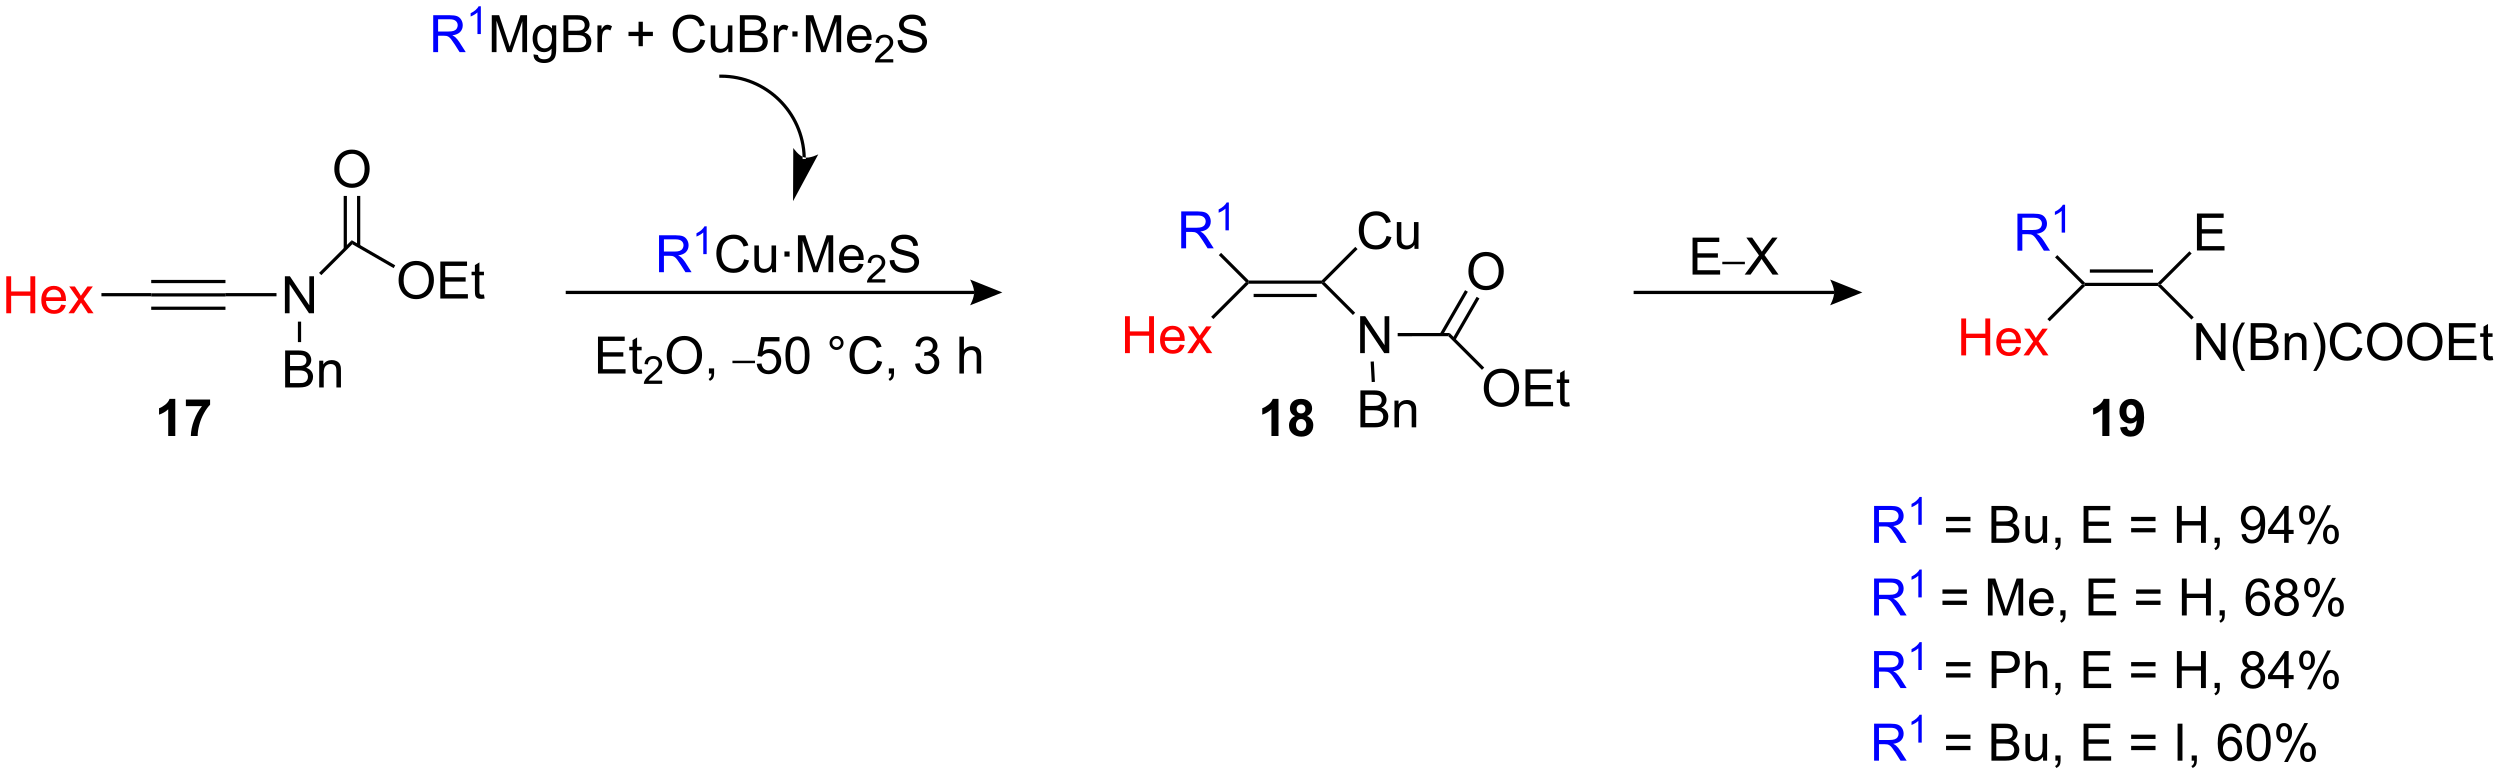 <?xml version="1.0" encoding="UTF-8"?>
<!DOCTYPE svg PUBLIC '-//W3C//DTD SVG 1.0//EN'
          'http://www.w3.org/TR/2001/REC-SVG-20010904/DTD/svg10.dtd'>
<svg stroke-dasharray="none" shape-rendering="auto" xmlns="http://www.w3.org/2000/svg" font-family="'Dialog'" text-rendering="auto" width="1024" fill-opacity="1" color-interpolation="auto" color-rendering="auto" preserveAspectRatio="xMidYMid meet" font-size="12px" viewBox="0 0 1024 318" fill="black" xmlns:xlink="http://www.w3.org/1999/xlink" stroke="black" image-rendering="auto" stroke-miterlimit="10" stroke-linecap="square" stroke-linejoin="miter" font-style="normal" stroke-width="1" height="318" stroke-dashoffset="0" font-weight="normal" stroke-opacity="1"
><!--Generated by the Batik Graphics2D SVG Generator--><defs id="genericDefs"
  /><g
  ><defs id="defs1"
    ><clipPath clipPathUnits="userSpaceOnUse" id="clipPath1"
      ><path d="M1.949 2.896 L400.39 2.896 L400.39 126.314 L1.949 126.314 L1.949 2.896 Z"
      /></clipPath
      ><clipPath clipPathUnits="userSpaceOnUse" id="clipPath2"
      ><path d="M6.042 6.577 L6.042 126.564 L393.404 126.564 L393.404 6.577 Z"
      /></clipPath
    ></defs
    ><g transform="scale(2.57,2.57) translate(-1.949,-2.896) matrix(1.029,0,0,1.029,-4.266,-3.869)"
    ><path d="M29.46 52.498 L29.46 51.998 L40.96 51.998 L40.96 52.498 ZM29.46 50.428 L40.96 50.428 L40.96 49.928 L29.46 49.928 ZM29.46 54.568 L40.96 54.568 L40.96 54.068 L29.46 54.068 Z" stroke="none" clip-path="url(#clipPath2)"
    /></g
    ><g fill="red" transform="matrix(2.643,0,0,2.643,-15.973,-17.387)" stroke="red"
    ><path d="M7.014 55.123 L7.014 49.397 L7.772 49.397 L7.772 51.748 L10.749 51.748 L10.749 49.397 L11.507 49.397 L11.507 55.123 L10.749 55.123 L10.749 52.423 L7.772 52.423 L7.772 55.123 L7.014 55.123 ZM15.518 53.788 L16.245 53.876 Q16.073 54.514 15.607 54.866 Q15.143 55.217 14.422 55.217 Q13.511 55.217 12.977 54.657 Q12.445 54.095 12.445 53.084 Q12.445 52.038 12.985 51.459 Q13.524 50.881 14.383 50.881 Q15.214 50.881 15.74 51.449 Q16.268 52.014 16.268 53.04 Q16.268 53.103 16.266 53.228 L13.172 53.228 Q13.211 53.913 13.557 54.277 Q13.906 54.639 14.425 54.639 Q14.813 54.639 15.086 54.436 Q15.36 54.233 15.518 53.788 ZM13.211 52.649 L15.526 52.649 Q15.479 52.126 15.261 51.866 Q14.925 51.459 14.391 51.459 Q13.906 51.459 13.576 51.785 Q13.245 52.108 13.211 52.649 ZM16.66 55.123 L18.176 52.967 L16.772 50.975 L17.652 50.975 L18.288 51.946 Q18.468 52.225 18.577 52.413 Q18.749 52.155 18.895 51.954 L19.593 50.975 L20.434 50.975 L18.999 52.928 L20.543 55.123 L19.678 55.123 L18.827 53.834 L18.6 53.485 L17.512 55.123 L16.66 55.123 Z" stroke="none" clip-path="url(#clipPath2)"
    /></g
    ><g transform="matrix(2.643,0,0,2.643,-15.973,-17.387)"
    ><path d="M29.46 51.998 L29.46 52.498 L21.763 52.498 L21.763 51.998 Z" stroke="none" clip-path="url(#clipPath2)"
    /></g
    ><g transform="matrix(2.643,0,0,2.643,-15.973,-17.387)"
    ><path d="M33.208 74.147 L32.112 74.147 L32.112 70.009 Q31.51 70.572 30.692 70.843 L30.692 69.845 Q31.122 69.705 31.625 69.314 Q32.13 68.921 32.318 68.397 L33.208 68.397 L33.208 74.147 ZM34.85 69.517 L34.85 68.499 L38.603 68.499 L38.603 69.296 Q38.139 69.752 37.657 70.608 Q37.178 71.463 36.926 72.426 Q36.673 73.39 36.678 74.147 L35.618 74.147 Q35.647 72.96 36.108 71.725 Q36.571 70.491 37.345 69.517 L34.85 69.517 Z" stroke="none" clip-path="url(#clipPath2)"
    /></g
    ><g transform="matrix(2.643,0,0,2.643,-15.973,-17.387)"
    ><path d="M93.718 52.147 L157.007 52.147 L157.007 51.647 L93.718 51.647 ZM161.382 51.897 L156.382 53.897 C156.382 53.897 157.007 52.772 157.007 51.897 C157.007 51.022 156.382 49.897 156.382 49.897 Z" stroke="none" clip-path="url(#clipPath2)"
    /></g
    ><g transform="matrix(2.643,0,0,2.643,-15.973,-17.387)"
    ><path d="M98.715 64.469 L98.715 58.742 L102.856 58.742 L102.856 59.417 L99.473 59.417 L99.473 61.172 L102.642 61.172 L102.642 61.844 L99.473 61.844 L99.473 63.792 L102.988 63.792 L102.988 64.469 L98.715 64.469 ZM105.481 63.839 L105.582 64.461 Q105.285 64.523 105.051 64.523 Q104.668 64.523 104.457 64.404 Q104.246 64.281 104.16 64.083 Q104.074 63.886 104.074 63.253 L104.074 60.867 L103.559 60.867 L103.559 60.32 L104.074 60.32 L104.074 59.292 L104.775 58.87 L104.775 60.32 L105.481 60.32 L105.481 60.867 L104.775 60.867 L104.775 63.292 Q104.775 63.594 104.811 63.68 Q104.848 63.766 104.931 63.818 Q105.017 63.867 105.173 63.867 Q105.29 63.867 105.481 63.839 Z" stroke="none" clip-path="url(#clipPath2)"
    /></g
    ><g transform="matrix(2.643,0,0,2.643,-15.973,-17.387)"
    ><path d="M108.662 65.561 L108.662 66.069 L105.822 66.069 Q105.817 65.877 105.885 65.702 Q105.992 65.413 106.231 65.131 Q106.471 64.85 106.922 64.481 Q107.621 63.907 107.867 63.571 Q108.114 63.235 108.114 62.936 Q108.114 62.623 107.889 62.409 Q107.666 62.192 107.305 62.192 Q106.924 62.192 106.695 62.42 Q106.467 62.649 106.465 63.053 L105.922 62.998 Q105.979 62.391 106.342 62.075 Q106.705 61.756 107.317 61.756 Q107.936 61.756 108.295 62.1 Q108.656 62.442 108.656 62.948 Q108.656 63.206 108.551 63.456 Q108.445 63.704 108.199 63.979 Q107.955 64.254 107.387 64.735 Q106.912 65.133 106.778 65.276 Q106.643 65.418 106.555 65.561 L108.662 65.561 Z" stroke="none" clip-path="url(#clipPath2)"
    /></g
    ><g transform="matrix(2.643,0,0,2.643,-15.973,-17.387)"
    ><path d="M109.366 61.68 Q109.366 60.253 110.131 59.448 Q110.897 58.641 112.108 58.641 Q112.9 58.641 113.535 59.021 Q114.173 59.398 114.506 60.076 Q114.842 60.753 114.842 61.612 Q114.842 62.484 114.491 63.172 Q114.139 63.859 113.493 64.214 Q112.85 64.568 112.103 64.568 Q111.296 64.568 110.657 64.177 Q110.022 63.784 109.694 63.109 Q109.366 62.432 109.366 61.68 ZM110.147 61.69 Q110.147 62.727 110.702 63.323 Q111.259 63.917 112.1 63.917 Q112.954 63.917 113.506 63.315 Q114.061 62.714 114.061 61.609 Q114.061 60.909 113.824 60.388 Q113.587 59.867 113.131 59.581 Q112.678 59.292 112.111 59.292 Q111.306 59.292 110.725 59.846 Q110.147 60.398 110.147 61.69 ZM115.911 64.469 L115.911 63.667 L116.713 63.667 L116.713 64.469 Q116.713 64.912 116.557 65.182 Q116.401 65.453 116.06 65.602 L115.865 65.302 Q116.088 65.203 116.193 65.013 Q116.299 64.826 116.31 64.469 L115.911 64.469 Z" stroke="none" clip-path="url(#clipPath2)"
    /></g
    ><g transform="matrix(2.643,0,0,2.643,-15.973,-17.387)"
    ><path d="M119.554 62.862 L119.554 62.481 L123.05 62.481 L123.05 62.862 L119.554 62.862 Z" stroke="none" clip-path="url(#clipPath2)"
    /></g
    ><g transform="matrix(2.643,0,0,2.643,-15.973,-17.387)"
    ><path d="M123.316 62.969 L124.053 62.906 Q124.136 63.445 124.433 63.716 Q124.733 63.987 125.154 63.987 Q125.662 63.987 126.014 63.604 Q126.365 63.221 126.365 62.589 Q126.365 61.987 126.027 61.641 Q125.691 61.292 125.144 61.292 Q124.803 61.292 124.529 61.448 Q124.256 61.602 124.1 61.846 L123.441 61.761 L123.996 58.82 L126.842 58.82 L126.842 59.492 L124.558 59.492 L124.248 61.031 Q124.764 60.672 125.332 60.672 Q126.082 60.672 126.597 61.193 Q127.113 61.711 127.113 62.526 Q127.113 63.305 126.66 63.87 Q126.108 64.568 125.154 64.568 Q124.373 64.568 123.878 64.13 Q123.386 63.69 123.316 62.969 ZM127.765 61.643 Q127.765 60.628 127.974 60.011 Q128.182 59.391 128.593 59.055 Q129.007 58.719 129.632 58.719 Q130.093 58.719 130.44 58.904 Q130.789 59.089 131.015 59.44 Q131.242 59.789 131.369 60.292 Q131.5 60.792 131.5 61.643 Q131.5 62.651 131.291 63.271 Q131.085 63.891 130.671 64.229 Q130.26 64.568 129.632 64.568 Q128.804 64.568 128.33 63.971 Q127.765 63.258 127.765 61.643 ZM128.487 61.643 Q128.487 63.055 128.817 63.521 Q129.148 63.987 129.632 63.987 Q130.117 63.987 130.445 63.518 Q130.776 63.05 130.776 61.643 Q130.776 60.229 130.445 59.766 Q130.117 59.3 129.625 59.3 Q129.14 59.3 128.851 59.711 Q128.487 60.234 128.487 61.643 ZM134.604 59.727 Q134.604 59.276 134.921 58.961 Q135.242 58.643 135.687 58.643 Q136.14 58.643 136.455 58.961 Q136.773 59.276 136.773 59.727 Q136.773 60.175 136.453 60.495 Q136.135 60.813 135.687 60.813 Q135.242 60.813 134.921 60.497 Q134.604 60.18 134.604 59.727 ZM135.031 59.727 Q135.031 60 135.224 60.193 Q135.416 60.386 135.69 60.386 Q135.96 60.386 136.153 60.193 Q136.346 60 136.346 59.727 Q136.346 59.453 136.153 59.261 Q135.96 59.065 135.69 59.065 Q135.416 59.065 135.224 59.261 Q135.031 59.453 135.031 59.727 ZM142.006 62.461 L142.764 62.651 Q142.527 63.586 141.907 64.078 Q141.287 64.568 140.394 64.568 Q139.467 64.568 138.886 64.19 Q138.308 63.813 138.003 63.099 Q137.701 62.383 137.701 61.563 Q137.701 60.667 138.042 60.003 Q138.386 59.336 139.017 58.99 Q139.647 58.643 140.405 58.643 Q141.264 58.643 141.85 59.081 Q142.436 59.518 142.667 60.313 L141.92 60.487 Q141.722 59.862 141.342 59.578 Q140.964 59.292 140.389 59.292 Q139.73 59.292 139.285 59.609 Q138.842 59.925 138.662 60.458 Q138.483 60.992 138.483 61.557 Q138.483 62.289 138.696 62.833 Q138.91 63.378 139.358 63.648 Q139.808 63.917 140.332 63.917 Q140.967 63.917 141.407 63.55 Q141.85 63.182 142.006 62.461 ZM143.791 64.469 L143.791 63.667 L144.593 63.667 L144.593 64.469 Q144.593 64.912 144.437 65.182 Q144.281 65.453 143.94 65.602 L143.744 65.302 Q143.968 65.203 144.072 65.013 Q144.179 64.826 144.19 64.469 L143.791 64.469 ZM147.862 62.956 L148.565 62.862 Q148.687 63.461 148.976 63.724 Q149.268 63.987 149.687 63.987 Q150.182 63.987 150.523 63.643 Q150.867 63.3 150.867 62.792 Q150.867 62.307 150.549 61.995 Q150.234 61.68 149.744 61.68 Q149.546 61.68 149.25 61.758 L149.328 61.141 Q149.398 61.148 149.44 61.148 Q149.89 61.148 150.25 60.914 Q150.609 60.68 150.609 60.19 Q150.609 59.805 150.346 59.552 Q150.085 59.297 149.671 59.297 Q149.26 59.297 148.987 59.555 Q148.713 59.813 148.635 60.328 L147.932 60.203 Q148.062 59.495 148.518 59.107 Q148.976 58.719 149.656 58.719 Q150.125 58.719 150.518 58.919 Q150.914 59.12 151.122 59.469 Q151.33 59.815 151.33 60.206 Q151.33 60.578 151.13 60.883 Q150.932 61.188 150.541 61.367 Q151.049 61.484 151.33 61.854 Q151.612 62.221 151.612 62.776 Q151.612 63.526 151.065 64.049 Q150.518 64.57 149.682 64.57 Q148.929 64.57 148.429 64.123 Q147.932 63.672 147.862 62.956 ZM154.726 64.469 L154.726 58.742 L155.429 58.742 L155.429 60.797 Q155.921 60.227 156.671 60.227 Q157.132 60.227 157.471 60.409 Q157.812 60.589 157.958 60.909 Q158.104 61.229 158.104 61.839 L158.104 64.469 L157.401 64.469 L157.401 61.839 Q157.401 61.313 157.171 61.073 Q156.945 60.831 156.526 60.831 Q156.213 60.831 155.937 60.995 Q155.664 61.156 155.546 61.435 Q155.429 61.711 155.429 62.198 L155.429 64.469 L154.726 64.469 Z" stroke="none" clip-path="url(#clipPath2)"
    /></g
    ><g transform="matrix(2.643,0,0,2.643,-15.973,-17.387)"
    ><path d="M268.348 49.132 L268.348 43.406 L272.489 43.406 L272.489 44.08 L269.106 44.08 L269.106 45.835 L272.275 45.835 L272.275 46.507 L269.106 46.507 L269.106 48.455 L272.622 48.455 L272.622 49.132 L268.348 49.132 Z" stroke="none" clip-path="url(#clipPath2)"
    /></g
    ><g transform="matrix(2.643,0,0,2.643,-15.973,-17.387)"
    ><path d="M272.959 47.526 L272.959 47.145 L276.456 47.145 L276.456 47.526 L272.959 47.526 Z" stroke="none" clip-path="url(#clipPath2)"
    /></g
    ><g transform="matrix(2.643,0,0,2.643,-15.973,-17.387)"
    ><path d="M276.425 49.132 L278.638 46.148 L276.685 43.406 L277.589 43.406 L278.628 44.874 Q278.951 45.33 279.089 45.578 Q279.279 45.265 279.542 44.924 L280.693 43.406 L281.518 43.406 L279.505 46.104 L281.675 49.132 L280.737 49.132 L279.295 47.088 Q279.175 46.913 279.045 46.705 Q278.854 47.018 278.771 47.135 L277.334 49.132 L276.425 49.132 Z" stroke="none" clip-path="url(#clipPath2)"
    /></g
    ><g transform="matrix(2.643,0,0,2.643,-15.973,-17.387)"
    ><path d="M259.216 52.147 L290.289 52.147 L290.289 51.647 L259.216 51.647 ZM294.664 51.897 L289.664 53.897 C289.664 53.897 290.289 52.772 290.289 51.897 C290.289 51.022 289.664 49.897 289.664 49.897 Z" stroke="none" clip-path="url(#clipPath2)"
    /></g
    ><g transform="matrix(2.643,0,0,2.643,-15.973,-17.387)"
    ><path d="M329.166 50.903 L329.062 50.653 L329.166 50.403 L340.459 50.403 L340.562 50.653 L340.459 50.903 ZM329.92 48.833 L339.705 48.833 L339.705 48.333 L329.92 48.333 Z" stroke="none" clip-path="url(#clipPath2)"
    /></g
    ><g fill="blue" transform="matrix(2.643,0,0,2.643,-15.973,-17.387)" stroke="blue"
    ><path d="M318.697 45.421 L318.697 39.694 L321.236 39.694 Q322.002 39.694 322.401 39.848 Q322.799 40.002 323.036 40.392 Q323.276 40.783 323.276 41.257 Q323.276 41.866 322.88 42.285 Q322.486 42.702 321.661 42.814 Q321.963 42.96 322.119 43.101 Q322.45 43.405 322.747 43.861 L323.744 45.421 L322.791 45.421 L322.033 44.228 Q321.7 43.713 321.484 43.439 Q321.27 43.166 321.101 43.056 Q320.932 42.947 320.755 42.905 Q320.627 42.877 320.333 42.877 L319.455 42.877 L319.455 45.421 L318.697 45.421 ZM319.455 42.22 L321.083 42.22 Q321.604 42.22 321.895 42.114 Q322.19 42.007 322.341 41.77 Q322.494 41.533 322.494 41.257 Q322.494 40.851 322.197 40.59 Q321.903 40.327 321.268 40.327 L319.455 40.327 L319.455 42.22 Z" stroke="none" clip-path="url(#clipPath2)"
    /></g
    ><g fill="blue" transform="matrix(2.643,0,0,2.643,-15.973,-17.387)" stroke="blue"
    ><path d="M326.081 42.621 L325.553 42.621 L325.553 39.26 Q325.362 39.441 325.053 39.623 Q324.745 39.804 324.499 39.896 L324.499 39.386 Q324.94 39.178 325.27 38.883 Q325.602 38.586 325.741 38.308 L326.081 38.308 L326.081 42.621 Z" stroke="none" clip-path="url(#clipPath2)"
    /></g
    ><g transform="matrix(2.643,0,0,2.643,-15.973,-17.387)"
    ><path d="M329.166 50.403 L329.062 50.653 L328.709 50.653 L324.524 46.468 L324.877 46.114 Z" stroke="none" clip-path="url(#clipPath2)"
    /></g
    ><g fill="red" transform="matrix(2.643,0,0,2.643,-15.973,-17.387)" stroke="red"
    ><path d="M309.985 61.659 L309.985 55.933 L310.743 55.933 L310.743 58.284 L313.719 58.284 L313.719 55.933 L314.477 55.933 L314.477 61.659 L313.719 61.659 L313.719 58.959 L310.743 58.959 L310.743 61.659 L309.985 61.659 ZM318.489 60.324 L319.216 60.412 Q319.044 61.05 318.578 61.402 Q318.114 61.753 317.393 61.753 Q316.481 61.753 315.947 61.193 Q315.416 60.631 315.416 59.62 Q315.416 58.574 315.955 57.995 Q316.494 57.417 317.354 57.417 Q318.184 57.417 318.71 57.985 Q319.239 58.55 319.239 59.576 Q319.239 59.639 319.236 59.764 L316.143 59.764 Q316.182 60.449 316.528 60.813 Q316.877 61.175 317.395 61.175 Q317.783 61.175 318.057 60.972 Q318.33 60.769 318.489 60.324 ZM316.182 59.185 L318.497 59.185 Q318.45 58.662 318.231 58.402 Q317.895 57.995 317.361 57.995 Q316.877 57.995 316.546 58.321 Q316.216 58.644 316.182 59.185 ZM319.631 61.659 L321.147 59.503 L319.743 57.511 L320.623 57.511 L321.259 58.482 Q321.438 58.761 321.548 58.949 Q321.719 58.691 321.865 58.49 L322.563 57.511 L323.404 57.511 L321.969 59.464 L323.514 61.659 L322.649 61.659 L321.798 60.37 L321.571 60.021 L320.483 61.659 L319.631 61.659 Z" stroke="none" clip-path="url(#clipPath2)"
    /></g
    ><g transform="matrix(2.643,0,0,2.643,-15.973,-17.387)"
    ><path d="M328.709 50.653 L329.062 50.653 L329.166 50.903 L323.689 56.38 L323.335 56.026 Z" stroke="none" clip-path="url(#clipPath2)"
    /></g
    ><g transform="matrix(2.643,0,0,2.643,-15.973,-17.387)"
    ><path d="M346.514 45.396 L346.514 39.669 L350.655 39.669 L350.655 40.344 L347.272 40.344 L347.272 42.099 L350.441 42.099 L350.441 42.771 L347.272 42.771 L347.272 44.719 L350.788 44.719 L350.788 45.396 L346.514 45.396 Z" stroke="none" clip-path="url(#clipPath2)"
    /></g
    ><g transform="matrix(2.643,0,0,2.643,-15.973,-17.387)"
    ><path d="M340.916 50.653 L340.562 50.653 L340.459 50.403 L345.344 45.518 L345.697 45.871 Z" stroke="none" clip-path="url(#clipPath2)"
    /></g
    ><g fill="blue" transform="matrix(2.643,0,0,2.643,-15.973,-17.387)" stroke="blue"
    ><path d="M108.177 48.765 L108.177 43.039 L110.716 43.039 Q111.482 43.039 111.88 43.192 Q112.279 43.346 112.516 43.737 Q112.755 44.127 112.755 44.601 Q112.755 45.211 112.36 45.63 Q111.966 46.047 111.141 46.158 Q111.443 46.304 111.599 46.445 Q111.93 46.75 112.227 47.205 L113.224 48.765 L112.271 48.765 L111.513 47.572 Q111.18 47.057 110.964 46.783 Q110.75 46.51 110.581 46.401 Q110.412 46.291 110.235 46.25 Q110.107 46.221 109.813 46.221 L108.935 46.221 L108.935 48.765 L108.177 48.765 ZM108.935 45.565 L110.563 45.565 Q111.084 45.565 111.375 45.458 Q111.669 45.351 111.82 45.114 Q111.974 44.877 111.974 44.601 Q111.974 44.195 111.677 43.934 Q111.383 43.672 110.748 43.672 L108.935 43.672 L108.935 45.565 Z" stroke="none" clip-path="url(#clipPath2)"
    /></g
    ><g fill="blue" transform="matrix(2.643,0,0,2.643,-15.973,-17.387)" stroke="blue"
    ><path d="M115.561 45.965 L115.034 45.965 L115.034 42.604 Q114.842 42.785 114.534 42.967 Q114.225 43.149 113.979 43.241 L113.979 42.731 Q114.42 42.522 114.75 42.227 Q115.082 41.93 115.221 41.653 L115.561 41.653 L115.561 45.965 Z" stroke="none" clip-path="url(#clipPath2)"
    /></g
    ><g transform="matrix(2.643,0,0,2.643,-15.973,-17.387)"
    ><path d="M121.365 46.757 L122.122 46.947 Q121.885 47.882 121.266 48.375 Q120.646 48.864 119.752 48.864 Q118.826 48.864 118.245 48.487 Q117.667 48.109 117.362 47.395 Q117.06 46.679 117.06 45.859 Q117.06 44.963 117.401 44.299 Q117.745 43.632 118.375 43.286 Q119.005 42.94 119.763 42.94 Q120.622 42.94 121.208 43.377 Q121.794 43.815 122.026 44.609 L121.279 44.783 Q121.081 44.158 120.701 43.875 Q120.323 43.588 119.747 43.588 Q119.088 43.588 118.643 43.906 Q118.201 44.221 118.021 44.755 Q117.841 45.289 117.841 45.854 Q117.841 46.586 118.055 47.13 Q118.268 47.674 118.716 47.945 Q119.167 48.213 119.69 48.213 Q120.326 48.213 120.766 47.846 Q121.208 47.479 121.365 46.757 ZM125.686 48.765 L125.686 48.156 Q125.202 48.859 124.368 48.859 Q124.001 48.859 123.683 48.718 Q123.366 48.578 123.21 48.364 Q123.056 48.151 122.993 47.843 Q122.952 47.635 122.952 47.187 L122.952 44.617 L123.655 44.617 L123.655 46.916 Q123.655 47.468 123.697 47.658 Q123.764 47.937 123.978 48.096 Q124.194 48.252 124.509 48.252 Q124.827 48.252 125.103 48.091 Q125.382 47.929 125.496 47.651 Q125.611 47.369 125.611 46.838 L125.611 44.617 L126.314 44.617 L126.314 48.765 L125.686 48.765 ZM127.612 46.346 L127.612 45.547 L128.411 45.547 L128.411 46.346 L127.612 46.346 ZM129.704 48.765 L129.704 43.039 L130.845 43.039 L132.202 47.093 Q132.389 47.658 132.475 47.94 Q132.572 47.627 132.78 47.023 L134.15 43.039 L135.171 43.039 L135.171 48.765 L134.439 48.765 L134.439 43.971 L132.775 48.765 L132.092 48.765 L130.436 43.89 L130.436 48.765 L129.704 48.765 ZM139.142 47.429 L139.868 47.518 Q139.697 48.156 139.23 48.507 Q138.767 48.859 138.046 48.859 Q137.134 48.859 136.6 48.299 Q136.069 47.737 136.069 46.726 Q136.069 45.679 136.608 45.101 Q137.147 44.523 138.006 44.523 Q138.837 44.523 139.363 45.091 Q139.892 45.656 139.892 46.682 Q139.892 46.744 139.889 46.869 L136.796 46.869 Q136.835 47.554 137.181 47.919 Q137.53 48.281 138.048 48.281 Q138.436 48.281 138.71 48.078 Q138.983 47.875 139.142 47.429 ZM136.835 46.291 L139.15 46.291 Q139.103 45.768 138.884 45.507 Q138.548 45.101 138.014 45.101 Q137.53 45.101 137.199 45.427 Q136.868 45.75 136.835 46.291 Z" stroke="none" clip-path="url(#clipPath2)"
    /></g
    ><g transform="matrix(2.643,0,0,2.643,-15.973,-17.387)"
    ><path d="M143.245 49.857 L143.245 50.365 L140.405 50.365 Q140.4 50.174 140.468 49.998 Q140.576 49.709 140.814 49.428 Q141.054 49.147 141.505 48.777 Q142.204 48.203 142.451 47.867 Q142.697 47.531 142.697 47.232 Q142.697 46.92 142.472 46.705 Q142.249 46.488 141.888 46.488 Q141.507 46.488 141.279 46.717 Q141.05 46.945 141.048 47.35 L140.505 47.295 Q140.562 46.688 140.925 46.371 Q141.288 46.053 141.9 46.053 Q142.519 46.053 142.878 46.397 Q143.239 46.738 143.239 47.244 Q143.239 47.502 143.134 47.752 Q143.029 48 142.782 48.275 Q142.538 48.551 141.97 49.031 Q141.495 49.43 141.361 49.572 Q141.226 49.715 141.138 49.857 L143.245 49.857 Z" stroke="none" clip-path="url(#clipPath2)"
    /></g
    ><g transform="matrix(2.643,0,0,2.643,-15.973,-17.387)"
    ><path d="M143.92 46.924 L144.636 46.862 Q144.686 47.291 144.871 47.567 Q145.058 47.843 145.449 48.013 Q145.839 48.182 146.326 48.182 Q146.761 48.182 147.092 48.054 Q147.425 47.924 147.587 47.7 Q147.748 47.476 147.748 47.211 Q147.748 46.94 147.592 46.739 Q147.436 46.539 147.076 46.401 Q146.847 46.312 146.058 46.122 Q145.269 45.932 144.951 45.765 Q144.543 45.549 144.339 45.231 Q144.139 44.914 144.139 44.518 Q144.139 44.086 144.384 43.708 Q144.631 43.33 145.102 43.135 Q145.576 42.94 146.155 42.94 Q146.793 42.94 147.277 43.145 Q147.764 43.351 148.024 43.75 Q148.287 44.148 148.308 44.651 L147.582 44.705 Q147.522 44.164 147.183 43.888 Q146.847 43.609 146.186 43.609 Q145.498 43.609 145.183 43.862 Q144.871 44.112 144.871 44.468 Q144.871 44.776 145.092 44.976 Q145.311 45.174 146.235 45.385 Q147.16 45.593 147.504 45.75 Q148.004 45.979 148.24 46.333 Q148.48 46.687 148.48 47.148 Q148.48 47.604 148.217 48.01 Q147.957 48.414 147.464 48.64 Q146.975 48.864 146.363 48.864 Q145.584 48.864 145.058 48.638 Q144.535 48.408 144.235 47.955 Q143.936 47.5 143.92 46.924 Z" stroke="none" clip-path="url(#clipPath2)"
    /></g
    ><g fill="blue" transform="matrix(2.643,0,0,2.643,-15.973,-17.387)" stroke="blue"
    ><path d="M73.18 14.662 L73.18 8.935 L75.719 8.935 Q76.484 8.935 76.883 9.089 Q77.281 9.242 77.518 9.633 Q77.758 10.024 77.758 10.498 Q77.758 11.107 77.362 11.526 Q76.969 11.943 76.143 12.055 Q76.445 12.201 76.602 12.341 Q76.932 12.646 77.229 13.102 L78.227 14.662 L77.273 14.662 L76.516 13.469 Q76.182 12.953 75.966 12.68 Q75.753 12.406 75.583 12.297 Q75.414 12.188 75.237 12.146 Q75.109 12.117 74.815 12.117 L73.938 12.117 L73.938 14.662 L73.18 14.662 ZM73.938 11.461 L75.565 11.461 Q76.086 11.461 76.378 11.354 Q76.672 11.248 76.823 11.011 Q76.977 10.774 76.977 10.498 Q76.977 10.091 76.68 9.831 Q76.385 9.568 75.75 9.568 L73.938 9.568 L73.938 11.461 Z" stroke="none" clip-path="url(#clipPath2)"
    /></g
    ><g fill="blue" transform="matrix(2.643,0,0,2.643,-15.973,-17.387)" stroke="blue"
    ><path d="M80.563 11.862 L80.036 11.862 L80.036 8.5 Q79.844 8.682 79.536 8.864 Q79.227 9.045 78.981 9.137 L78.981 8.627 Q79.422 8.418 79.753 8.123 Q80.085 7.827 80.223 7.549 L80.563 7.549 L80.563 11.862 Z" stroke="none" clip-path="url(#clipPath2)"
    /></g
    ><g transform="matrix(2.643,0,0,2.643,-15.973,-17.387)"
    ><path d="M82.257 14.662 L82.257 8.935 L83.398 8.935 L84.755 12.99 Q84.942 13.555 85.028 13.836 Q85.125 13.524 85.333 12.919 L86.703 8.935 L87.724 8.935 L87.724 14.662 L86.992 14.662 L86.992 9.867 L85.328 14.662 L84.645 14.662 L82.989 9.787 L82.989 14.662 L82.257 14.662 ZM88.726 15.005 L89.411 15.107 Q89.453 15.425 89.648 15.568 Q89.911 15.763 90.364 15.763 Q90.851 15.763 91.117 15.568 Q91.382 15.373 91.476 15.021 Q91.531 14.807 91.528 14.117 Q91.067 14.662 90.38 14.662 Q89.523 14.662 89.054 14.044 Q88.586 13.427 88.586 12.563 Q88.586 11.969 88.799 11.469 Q89.015 10.966 89.424 10.693 Q89.833 10.419 90.382 10.419 Q91.117 10.419 91.593 11.013 L91.593 10.513 L92.242 10.513 L92.242 14.099 Q92.242 15.068 92.044 15.472 Q91.849 15.878 91.419 16.112 Q90.992 16.347 90.367 16.347 Q89.625 16.347 89.166 16.011 Q88.711 15.677 88.726 15.005 ZM89.309 12.513 Q89.309 13.328 89.632 13.703 Q89.958 14.078 90.445 14.078 Q90.929 14.078 91.257 13.706 Q91.586 13.334 91.586 12.537 Q91.586 11.774 91.247 11.388 Q90.911 11 90.434 11 Q89.966 11 89.638 11.383 Q89.309 11.763 89.309 12.513 ZM93.363 14.662 L93.363 8.935 L95.511 8.935 Q96.168 8.935 96.563 9.11 Q96.962 9.281 97.186 9.643 Q97.41 10.005 97.41 10.399 Q97.41 10.766 97.209 11.091 Q97.011 11.414 96.61 11.615 Q97.129 11.766 97.407 12.133 Q97.688 12.5 97.688 13 Q97.688 13.404 97.517 13.75 Q97.347 14.094 97.097 14.281 Q96.847 14.469 96.47 14.565 Q96.095 14.662 95.548 14.662 L93.363 14.662 ZM94.121 11.341 L95.36 11.341 Q95.863 11.341 96.082 11.274 Q96.371 11.188 96.517 10.99 Q96.665 10.789 96.665 10.49 Q96.665 10.203 96.527 9.987 Q96.392 9.771 96.136 9.69 Q95.884 9.61 95.267 9.61 L94.121 9.61 L94.121 11.341 ZM94.121 13.985 L95.548 13.985 Q95.915 13.985 96.063 13.959 Q96.324 13.912 96.498 13.802 Q96.675 13.693 96.787 13.485 Q96.902 13.274 96.902 13 Q96.902 12.68 96.738 12.446 Q96.574 12.209 96.282 12.112 Q95.993 12.016 95.446 12.016 L94.121 12.016 L94.121 13.985 ZM98.634 14.662 L98.634 10.513 L99.267 10.513 L99.267 11.141 Q99.509 10.701 99.712 10.56 Q99.918 10.419 100.165 10.419 Q100.519 10.419 100.886 10.646 L100.644 11.297 Q100.386 11.146 100.129 11.146 Q99.899 11.146 99.715 11.284 Q99.532 11.422 99.454 11.669 Q99.337 12.044 99.337 12.49 L99.337 14.662 L98.634 14.662 ZM105.005 13.735 L105.005 12.164 L103.445 12.164 L103.445 11.508 L105.005 11.508 L105.005 9.951 L105.669 9.951 L105.669 11.508 L107.226 11.508 L107.226 12.164 L105.669 12.164 L105.669 13.735 L105.005 13.735 ZM114.597 12.654 L115.355 12.844 Q115.118 13.779 114.498 14.271 Q113.879 14.761 112.985 14.761 Q112.058 14.761 111.478 14.383 Q110.899 14.005 110.595 13.292 Q110.293 12.576 110.293 11.755 Q110.293 10.86 110.634 10.196 Q110.978 9.529 111.608 9.182 Q112.238 8.836 112.996 8.836 Q113.855 8.836 114.441 9.274 Q115.027 9.711 115.259 10.505 L114.511 10.68 Q114.313 10.055 113.933 9.771 Q113.556 9.485 112.98 9.485 Q112.321 9.485 111.876 9.802 Q111.433 10.117 111.254 10.651 Q111.074 11.185 111.074 11.75 Q111.074 12.482 111.287 13.026 Q111.501 13.571 111.949 13.841 Q112.399 14.11 112.923 14.11 Q113.558 14.11 113.998 13.742 Q114.441 13.375 114.597 12.654 ZM118.919 14.662 L118.919 14.052 Q118.434 14.755 117.601 14.755 Q117.234 14.755 116.916 14.615 Q116.599 14.474 116.442 14.261 Q116.289 14.047 116.226 13.74 Q116.184 13.531 116.184 13.084 L116.184 10.513 L116.888 10.513 L116.888 12.813 Q116.888 13.365 116.929 13.555 Q116.997 13.834 117.211 13.992 Q117.427 14.149 117.742 14.149 Q118.059 14.149 118.336 13.987 Q118.614 13.826 118.729 13.547 Q118.843 13.266 118.843 12.735 L118.843 10.513 L119.546 10.513 L119.546 14.662 L118.919 14.662 ZM120.707 14.662 L120.707 8.935 L122.855 8.935 Q123.511 8.935 123.907 9.11 Q124.306 9.281 124.53 9.643 Q124.754 10.005 124.754 10.399 Q124.754 10.766 124.553 11.091 Q124.355 11.414 123.954 11.615 Q124.472 11.766 124.751 12.133 Q125.032 12.5 125.032 13 Q125.032 13.404 124.86 13.75 Q124.691 14.094 124.441 14.281 Q124.191 14.469 123.813 14.565 Q123.438 14.662 122.892 14.662 L120.707 14.662 ZM121.465 11.341 L122.704 11.341 Q123.207 11.341 123.425 11.274 Q123.715 11.188 123.86 10.99 Q124.009 10.789 124.009 10.49 Q124.009 10.203 123.871 9.987 Q123.735 9.771 123.48 9.69 Q123.228 9.61 122.61 9.61 L121.465 9.61 L121.465 11.341 ZM121.465 13.985 L122.892 13.985 Q123.259 13.985 123.407 13.959 Q123.668 13.912 123.842 13.802 Q124.019 13.693 124.131 13.485 Q124.246 13.274 124.246 13 Q124.246 12.68 124.082 12.446 Q123.918 12.209 123.626 12.112 Q123.337 12.016 122.79 12.016 L121.465 12.016 L121.465 13.985 ZM125.978 14.662 L125.978 10.513 L126.61 10.513 L126.61 11.141 Q126.853 10.701 127.056 10.56 Q127.261 10.419 127.509 10.419 Q127.863 10.419 128.23 10.646 L127.988 11.297 Q127.73 11.146 127.472 11.146 Q127.243 11.146 127.058 11.284 Q126.876 11.422 126.798 11.669 Q126.681 12.044 126.681 12.49 L126.681 14.662 L125.978 14.662 ZM128.845 12.242 L128.845 11.443 L129.644 11.443 L129.644 12.242 L128.845 12.242 ZM130.937 14.662 L130.937 8.935 L132.078 8.935 L133.435 12.99 Q133.622 13.555 133.708 13.836 Q133.804 13.524 134.013 12.919 L135.382 8.935 L136.403 8.935 L136.403 14.662 L135.672 14.662 L135.672 9.867 L134.007 14.662 L133.325 14.662 L131.669 9.787 L131.669 14.662 L130.937 14.662 ZM140.375 13.326 L141.101 13.414 Q140.929 14.052 140.463 14.404 Q140 14.755 139.278 14.755 Q138.367 14.755 137.833 14.196 Q137.302 13.633 137.302 12.623 Q137.302 11.576 137.841 10.998 Q138.38 10.419 139.239 10.419 Q140.07 10.419 140.596 10.987 Q141.125 11.552 141.125 12.578 Q141.125 12.641 141.122 12.766 L138.028 12.766 Q138.067 13.451 138.414 13.815 Q138.763 14.177 139.281 14.177 Q139.669 14.177 139.942 13.974 Q140.216 13.771 140.375 13.326 ZM138.067 12.188 L140.382 12.188 Q140.336 11.664 140.117 11.404 Q139.781 10.998 139.247 10.998 Q138.763 10.998 138.432 11.323 Q138.101 11.646 138.067 12.188 Z" stroke="none" clip-path="url(#clipPath2)"
    /></g
    ><g transform="matrix(2.643,0,0,2.643,-15.973,-17.387)"
    ><path d="M144.478 15.754 L144.478 16.262 L141.638 16.262 Q141.632 16.07 141.701 15.895 Q141.808 15.605 142.047 15.324 Q142.287 15.043 142.738 14.674 Q143.437 14.1 143.683 13.764 Q143.929 13.428 143.929 13.129 Q143.929 12.816 143.705 12.601 Q143.482 12.385 143.121 12.385 Q142.74 12.385 142.511 12.613 Q142.283 12.842 142.281 13.246 L141.738 13.191 Q141.795 12.584 142.158 12.268 Q142.521 11.949 143.132 11.949 Q143.752 11.949 144.111 12.293 Q144.472 12.635 144.472 13.141 Q144.472 13.398 144.367 13.648 Q144.261 13.896 144.015 14.172 Q143.771 14.447 143.203 14.928 Q142.728 15.326 142.593 15.469 Q142.459 15.611 142.371 15.754 L144.478 15.754 Z" stroke="none" clip-path="url(#clipPath2)"
    /></g
    ><g transform="matrix(2.643,0,0,2.643,-15.973,-17.387)"
    ><path d="M145.153 12.821 L145.869 12.758 Q145.919 13.188 146.103 13.464 Q146.291 13.74 146.682 13.909 Q147.072 14.078 147.559 14.078 Q147.994 14.078 148.325 13.951 Q148.658 13.821 148.82 13.597 Q148.981 13.373 148.981 13.107 Q148.981 12.836 148.825 12.636 Q148.669 12.435 148.309 12.297 Q148.08 12.209 147.291 12.018 Q146.502 11.828 146.184 11.662 Q145.775 11.446 145.572 11.128 Q145.372 10.81 145.372 10.414 Q145.372 9.982 145.617 9.604 Q145.864 9.227 146.335 9.031 Q146.809 8.836 147.387 8.836 Q148.025 8.836 148.51 9.042 Q148.997 9.248 149.257 9.646 Q149.52 10.044 149.541 10.547 L148.814 10.602 Q148.755 10.06 148.416 9.784 Q148.08 9.505 147.419 9.505 Q146.731 9.505 146.416 9.758 Q146.103 10.008 146.103 10.365 Q146.103 10.672 146.325 10.873 Q146.544 11.071 147.468 11.281 Q148.393 11.49 148.736 11.646 Q149.236 11.875 149.473 12.229 Q149.713 12.584 149.713 13.044 Q149.713 13.5 149.45 13.906 Q149.189 14.31 148.697 14.537 Q148.208 14.761 147.596 14.761 Q146.817 14.761 146.291 14.534 Q145.768 14.305 145.468 13.852 Q145.169 13.396 145.153 12.821 Z" stroke="none" clip-path="url(#clipPath2)"
    /></g
    ><g transform="matrix(2.643,0,0,2.643,-15.973,-17.387)"
    ><path d="M130.923 30.965 C130.742 23.827 124.904 18.135 117.764 18.135 L117.514 18.135 L117.514 18.635 L117.764 18.635 C124.632 18.635 130.249 24.111 130.423 30.978 L130.429 31.228 L130.929 31.215 L130.923 30.965 ZM128.947 37.755 L128.981 29.509 C128.981 29.509 129.825 30.756 130.673 30.971 C131.521 31.187 132.858 30.495 132.858 30.495 Z" stroke="none" clip-path="url(#clipPath2)"
    /></g
    ><g fill="blue" transform="matrix(2.643,0,0,2.643,-15.973,-17.387)" stroke="blue"
    ><path d="M296.481 90.709 L296.481 84.982 L299.02 84.982 Q299.786 84.982 300.184 85.136 Q300.583 85.289 300.82 85.68 Q301.059 86.071 301.059 86.545 Q301.059 87.154 300.664 87.573 Q300.27 87.99 299.445 88.102 Q299.747 88.248 299.903 88.388 Q300.234 88.693 300.531 89.149 L301.528 90.709 L300.575 90.709 L299.817 89.516 Q299.484 89 299.268 88.727 Q299.054 88.454 298.885 88.344 Q298.716 88.235 298.539 88.193 Q298.411 88.164 298.117 88.164 L297.239 88.164 L297.239 90.709 L296.481 90.709 ZM297.239 87.508 L298.867 87.508 Q299.388 87.508 299.679 87.401 Q299.974 87.295 300.125 87.058 Q300.278 86.821 300.278 86.545 Q300.278 86.138 299.981 85.878 Q299.687 85.615 299.052 85.615 L297.239 85.615 L297.239 87.508 Z" stroke="none" clip-path="url(#clipPath2)"
    /></g
    ><g fill="blue" transform="matrix(2.643,0,0,2.643,-15.973,-17.387)" stroke="blue"
    ><path d="M303.865 87.909 L303.337 87.909 L303.337 84.547 Q303.146 84.729 302.837 84.911 Q302.529 85.092 302.283 85.184 L302.283 84.674 Q302.724 84.465 303.054 84.17 Q303.386 83.874 303.525 83.596 L303.865 83.596 L303.865 87.909 Z" stroke="none" clip-path="url(#clipPath2)"
    /></g
    ><g transform="matrix(2.643,0,0,2.643,-15.973,-17.387)"
    ><path d="M311.414 87.341 L307.633 87.341 L307.633 86.685 L311.414 86.685 L311.414 87.341 ZM311.414 89.079 L307.633 89.079 L307.633 88.422 L311.414 88.422 L311.414 89.079 ZM314.668 90.709 L314.668 84.982 L316.817 84.982 Q317.473 84.982 317.869 85.157 Q318.267 85.329 318.491 85.691 Q318.715 86.052 318.715 86.446 Q318.715 86.813 318.515 87.138 Q318.317 87.461 317.916 87.662 Q318.434 87.813 318.713 88.18 Q318.994 88.547 318.994 89.047 Q318.994 89.451 318.822 89.797 Q318.653 90.141 318.403 90.329 Q318.153 90.516 317.775 90.612 Q317.4 90.709 316.853 90.709 L314.668 90.709 ZM315.426 87.388 L316.666 87.388 Q317.168 87.388 317.387 87.321 Q317.676 87.235 317.822 87.037 Q317.971 86.836 317.971 86.537 Q317.971 86.25 317.832 86.034 Q317.697 85.818 317.442 85.737 Q317.189 85.657 316.572 85.657 L315.426 85.657 L315.426 87.388 ZM315.426 90.032 L316.853 90.032 Q317.221 90.032 317.369 90.006 Q317.629 89.959 317.804 89.849 Q317.981 89.74 318.093 89.532 Q318.207 89.321 318.207 89.047 Q318.207 88.727 318.043 88.493 Q317.879 88.256 317.588 88.159 Q317.299 88.063 316.752 88.063 L315.426 88.063 L315.426 90.032 ZM322.666 90.709 L322.666 90.099 Q322.182 90.802 321.348 90.802 Q320.981 90.802 320.663 90.662 Q320.346 90.521 320.189 90.308 Q320.036 90.094 319.973 89.787 Q319.932 89.579 319.932 89.131 L319.932 86.56 L320.635 86.56 L320.635 88.86 Q320.635 89.412 320.676 89.602 Q320.744 89.881 320.957 90.039 Q321.174 90.196 321.489 90.196 Q321.807 90.196 322.082 90.034 Q322.361 89.873 322.476 89.594 Q322.59 89.313 322.59 88.782 L322.59 86.56 L323.293 86.56 L323.293 90.709 L322.666 90.709 ZM324.579 90.709 L324.579 89.907 L325.381 89.907 L325.381 90.709 Q325.381 91.151 325.224 91.422 Q325.068 91.693 324.727 91.841 L324.532 91.542 Q324.756 91.443 324.86 91.253 Q324.967 91.066 324.977 90.709 L324.579 90.709 ZM328.946 90.709 L328.946 84.982 L333.086 84.982 L333.086 85.657 L329.704 85.657 L329.704 87.412 L332.873 87.412 L332.873 88.084 L329.704 88.084 L329.704 90.032 L333.219 90.032 L333.219 90.709 L328.946 90.709 ZM340.098 87.341 L336.317 87.341 L336.317 86.685 L340.098 86.685 L340.098 87.341 ZM340.098 89.079 L336.317 89.079 L336.317 88.422 L340.098 88.422 L340.098 89.079 ZM343.407 90.709 L343.407 84.982 L344.164 84.982 L344.164 87.334 L347.141 87.334 L347.141 84.982 L347.899 84.982 L347.899 90.709 L347.141 90.709 L347.141 88.008 L344.164 88.008 L344.164 90.709 L343.407 90.709 ZM349.254 90.709 L349.254 89.907 L350.057 89.907 L350.057 90.709 Q350.057 91.151 349.9 91.422 Q349.744 91.693 349.403 91.841 L349.207 91.542 Q349.432 91.443 349.536 91.253 Q349.642 91.066 349.653 90.709 L349.254 90.709 ZM353.426 89.383 L354.103 89.321 Q354.189 89.797 354.432 90.013 Q354.674 90.227 355.051 90.227 Q355.377 90.227 355.619 90.079 Q355.864 89.93 356.02 89.683 Q356.176 89.435 356.28 89.013 Q356.387 88.591 356.387 88.154 Q356.387 88.107 356.385 88.013 Q356.174 88.349 355.807 88.558 Q355.442 88.766 355.017 88.766 Q354.307 88.766 353.814 88.25 Q353.322 87.735 353.322 86.891 Q353.322 86.021 353.835 85.49 Q354.348 84.959 355.122 84.959 Q355.682 84.959 356.142 85.261 Q356.606 85.56 356.846 86.118 Q357.088 86.672 357.088 87.727 Q357.088 88.826 356.848 89.477 Q356.611 90.125 356.14 90.466 Q355.668 90.808 355.036 90.808 Q354.364 90.808 353.937 90.435 Q353.512 90.06 353.426 89.383 ZM356.307 86.857 Q356.307 86.25 355.983 85.896 Q355.661 85.539 355.207 85.539 Q354.739 85.539 354.39 85.922 Q354.043 86.305 354.043 86.914 Q354.043 87.461 354.374 87.805 Q354.705 88.146 355.189 88.146 Q355.676 88.146 355.991 87.805 Q356.307 87.461 356.307 86.857 ZM360.024 90.709 L360.024 89.336 L357.539 89.336 L357.539 88.693 L360.154 84.982 L360.727 84.982 L360.727 88.693 L361.5 88.693 L361.5 89.336 L360.727 89.336 L360.727 90.709 L360.024 90.709 ZM360.024 88.693 L360.024 86.11 L358.232 88.693 L360.024 88.693 ZM362.353 86.357 Q362.353 85.743 362.661 85.313 Q362.971 84.883 363.557 84.883 Q364.096 84.883 364.447 85.269 Q364.801 85.654 364.801 86.399 Q364.801 87.125 364.445 87.519 Q364.088 87.912 363.564 87.912 Q363.043 87.912 362.697 87.526 Q362.353 87.138 362.353 86.357 ZM363.575 85.368 Q363.314 85.368 363.14 85.594 Q362.965 85.821 362.965 86.427 Q362.965 86.977 363.14 87.204 Q363.317 87.427 363.575 87.427 Q363.84 87.427 364.015 87.201 Q364.189 86.974 364.189 86.373 Q364.189 85.818 364.012 85.594 Q363.838 85.368 363.575 85.368 ZM363.58 90.92 L366.713 84.883 L367.283 84.883 L364.161 90.92 L363.58 90.92 ZM366.057 89.365 Q366.057 88.748 366.364 88.321 Q366.674 87.891 367.262 87.891 Q367.801 87.891 368.155 88.276 Q368.51 88.662 368.51 89.407 Q368.51 90.133 368.15 90.526 Q367.793 90.92 367.267 90.92 Q366.747 90.92 366.4 90.532 Q366.057 90.141 366.057 89.365 ZM367.283 88.375 Q367.017 88.375 366.843 88.602 Q366.668 88.829 366.668 89.435 Q366.668 89.982 366.843 90.209 Q367.02 90.435 367.278 90.435 Q367.549 90.435 367.721 90.209 Q367.895 89.982 367.895 89.381 Q367.895 88.826 367.718 88.602 Q367.543 88.375 367.283 88.375 Z" stroke="none" clip-path="url(#clipPath2)"
    /></g
    ><g fill="blue" transform="matrix(2.643,0,0,2.643,-15.973,-17.387)" stroke="blue"
    ><path d="M296.481 101.959 L296.481 96.232 L299.02 96.232 Q299.786 96.232 300.184 96.386 Q300.583 96.539 300.82 96.93 Q301.059 97.321 301.059 97.795 Q301.059 98.404 300.664 98.823 Q300.27 99.24 299.445 99.352 Q299.747 99.498 299.903 99.638 Q300.234 99.943 300.531 100.399 L301.528 101.959 L300.575 101.959 L299.817 100.766 Q299.484 100.25 299.268 99.977 Q299.054 99.704 298.885 99.594 Q298.716 99.485 298.539 99.443 Q298.411 99.414 298.117 99.414 L297.239 99.414 L297.239 101.959 L296.481 101.959 ZM297.239 98.758 L298.867 98.758 Q299.388 98.758 299.679 98.651 Q299.974 98.545 300.125 98.308 Q300.278 98.071 300.278 97.795 Q300.278 97.388 299.981 97.128 Q299.687 96.865 299.052 96.865 L297.239 96.865 L297.239 98.758 Z" stroke="none" clip-path="url(#clipPath2)"
    /></g
    ><g fill="blue" transform="matrix(2.643,0,0,2.643,-15.973,-17.387)" stroke="blue"
    ><path d="M303.865 99.159 L303.337 99.159 L303.337 95.797 Q303.146 95.979 302.837 96.161 Q302.529 96.342 302.283 96.434 L302.283 95.924 Q302.724 95.715 303.054 95.42 Q303.386 95.124 303.525 94.846 L303.865 94.846 L303.865 99.159 Z" stroke="none" clip-path="url(#clipPath2)"
    /></g
    ><g transform="matrix(2.643,0,0,2.643,-15.973,-17.387)"
    ><path d="M310.859 98.591 L307.078 98.591 L307.078 97.935 L310.859 97.935 L310.859 98.591 ZM310.859 100.329 L307.078 100.329 L307.078 99.672 L310.859 99.672 L310.859 100.329 ZM314.121 101.959 L314.121 96.232 L315.261 96.232 L316.618 100.287 Q316.805 100.852 316.891 101.133 Q316.988 100.821 317.196 100.216 L318.566 96.232 L319.587 96.232 L319.587 101.959 L318.855 101.959 L318.855 97.164 L317.191 101.959 L316.509 101.959 L314.852 97.084 L314.852 101.959 L314.121 101.959 ZM323.558 100.623 L324.285 100.711 Q324.113 101.349 323.647 101.701 Q323.183 102.052 322.462 102.052 Q321.55 102.052 321.016 101.493 Q320.485 100.93 320.485 99.92 Q320.485 98.873 321.024 98.295 Q321.563 97.716 322.423 97.716 Q323.253 97.716 323.779 98.284 Q324.308 98.849 324.308 99.875 Q324.308 99.938 324.305 100.063 L321.212 100.063 Q321.251 100.748 321.597 101.112 Q321.946 101.474 322.464 101.474 Q322.852 101.474 323.126 101.271 Q323.399 101.068 323.558 100.623 ZM321.251 99.485 L323.566 99.485 Q323.519 98.961 323.3 98.701 Q322.964 98.295 322.43 98.295 Q321.946 98.295 321.615 98.62 Q321.285 98.943 321.251 99.485 ZM325.351 101.959 L325.351 101.157 L326.153 101.157 L326.153 101.959 Q326.153 102.401 325.997 102.672 Q325.841 102.943 325.5 103.091 L325.304 102.792 Q325.528 102.693 325.632 102.503 Q325.739 102.316 325.75 101.959 L325.351 101.959 ZM329.718 101.959 L329.718 96.232 L333.859 96.232 L333.859 96.907 L330.476 96.907 L330.476 98.662 L333.645 98.662 L333.645 99.334 L330.476 99.334 L330.476 101.282 L333.992 101.282 L333.992 101.959 L329.718 101.959 ZM340.871 98.591 L337.089 98.591 L337.089 97.935 L340.871 97.935 L340.871 98.591 ZM340.871 100.329 L337.089 100.329 L337.089 99.672 L340.871 99.672 L340.871 100.329 ZM344.179 101.959 L344.179 96.232 L344.937 96.232 L344.937 98.584 L347.913 98.584 L347.913 96.232 L348.671 96.232 L348.671 101.959 L347.913 101.959 L347.913 99.258 L344.937 99.258 L344.937 101.959 L344.179 101.959 ZM350.027 101.959 L350.027 101.157 L350.829 101.157 L350.829 101.959 Q350.829 102.401 350.673 102.672 Q350.516 102.943 350.175 103.091 L349.98 102.792 Q350.204 102.693 350.308 102.503 Q350.415 102.316 350.425 101.959 L350.027 101.959 ZM357.743 97.633 L357.042 97.688 Q356.949 97.274 356.777 97.086 Q356.493 96.787 356.074 96.787 Q355.738 96.787 355.485 96.974 Q355.152 97.216 354.959 97.683 Q354.769 98.146 354.761 99.006 Q355.016 98.618 355.384 98.43 Q355.751 98.243 356.152 98.243 Q356.855 98.243 357.35 98.761 Q357.844 99.279 357.844 100.099 Q357.844 100.638 357.61 101.102 Q357.378 101.563 356.972 101.81 Q356.566 102.058 356.05 102.058 Q355.173 102.058 354.618 101.412 Q354.063 100.763 354.063 99.279 Q354.063 97.618 354.675 96.865 Q355.212 96.209 356.118 96.209 Q356.792 96.209 357.225 96.589 Q357.657 96.966 357.743 97.633 ZM354.871 100.102 Q354.871 100.466 355.024 100.8 Q355.18 101.131 355.457 101.305 Q355.735 101.477 356.04 101.477 Q356.485 101.477 356.805 101.118 Q357.126 100.758 357.126 100.141 Q357.126 99.547 356.808 99.206 Q356.493 98.865 356.011 98.865 Q355.535 98.865 355.201 99.206 Q354.871 99.547 354.871 100.102 ZM359.625 98.852 Q359.187 98.693 358.976 98.396 Q358.765 98.099 358.765 97.685 Q358.765 97.06 359.213 96.636 Q359.663 96.209 360.411 96.209 Q361.161 96.209 361.617 96.644 Q362.075 97.079 362.075 97.704 Q362.075 98.102 361.864 98.399 Q361.656 98.693 361.231 98.852 Q361.757 99.024 362.033 99.407 Q362.309 99.789 362.309 100.321 Q362.309 101.055 361.788 101.558 Q361.27 102.058 360.421 102.058 Q359.575 102.058 359.054 101.555 Q358.536 101.052 358.536 100.302 Q358.536 99.743 358.817 99.368 Q359.101 98.99 359.625 98.852 ZM359.484 97.662 Q359.484 98.068 359.744 98.326 Q360.007 98.584 360.427 98.584 Q360.833 98.584 361.091 98.329 Q361.351 98.071 361.351 97.701 Q361.351 97.313 361.083 97.05 Q360.817 96.787 360.419 96.787 Q360.015 96.787 359.75 97.045 Q359.484 97.302 359.484 97.662 ZM359.257 100.305 Q359.257 100.607 359.401 100.888 Q359.544 101.17 359.825 101.323 Q360.106 101.477 360.429 101.477 Q360.934 101.477 361.262 101.154 Q361.591 100.829 361.591 100.329 Q361.591 99.821 361.252 99.49 Q360.913 99.157 360.406 99.157 Q359.911 99.157 359.583 99.485 Q359.257 99.813 359.257 100.305 ZM363.126 97.607 Q363.126 96.993 363.433 96.563 Q363.743 96.133 364.329 96.133 Q364.868 96.133 365.219 96.519 Q365.574 96.904 365.574 97.649 Q365.574 98.375 365.217 98.769 Q364.86 99.162 364.337 99.162 Q363.816 99.162 363.469 98.776 Q363.126 98.388 363.126 97.607 ZM364.347 96.618 Q364.087 96.618 363.912 96.844 Q363.738 97.071 363.738 97.677 Q363.738 98.227 363.912 98.454 Q364.089 98.677 364.347 98.677 Q364.613 98.677 364.787 98.451 Q364.962 98.224 364.962 97.623 Q364.962 97.068 364.785 96.844 Q364.61 96.618 364.347 96.618 ZM364.352 102.17 L367.485 96.133 L368.055 96.133 L364.933 102.17 L364.352 102.17 ZM366.829 100.615 Q366.829 99.998 367.136 99.571 Q367.446 99.141 368.035 99.141 Q368.574 99.141 368.928 99.526 Q369.282 99.912 369.282 100.657 Q369.282 101.383 368.923 101.776 Q368.566 102.17 368.04 102.17 Q367.519 102.17 367.173 101.782 Q366.829 101.391 366.829 100.615 ZM368.055 99.625 Q367.79 99.625 367.615 99.852 Q367.441 100.079 367.441 100.685 Q367.441 101.232 367.615 101.459 Q367.792 101.685 368.05 101.685 Q368.321 101.685 368.493 101.459 Q368.667 101.232 368.667 100.631 Q368.667 100.076 368.49 99.852 Q368.316 99.625 368.055 99.625 Z" stroke="none" clip-path="url(#clipPath2)"
    /></g
    ><g fill="blue" transform="matrix(2.643,0,0,2.643,-15.973,-17.387)" stroke="blue"
    ><path d="M296.481 113.209 L296.481 107.482 L299.02 107.482 Q299.786 107.482 300.184 107.636 Q300.583 107.789 300.82 108.18 Q301.059 108.571 301.059 109.045 Q301.059 109.654 300.664 110.073 Q300.27 110.49 299.445 110.602 Q299.747 110.748 299.903 110.888 Q300.234 111.193 300.531 111.649 L301.528 113.209 L300.575 113.209 L299.817 112.016 Q299.484 111.5 299.268 111.227 Q299.054 110.954 298.885 110.844 Q298.716 110.735 298.539 110.693 Q298.411 110.664 298.117 110.664 L297.239 110.664 L297.239 113.209 L296.481 113.209 ZM297.239 110.008 L298.867 110.008 Q299.388 110.008 299.679 109.901 Q299.974 109.795 300.125 109.558 Q300.278 109.321 300.278 109.045 Q300.278 108.638 299.981 108.378 Q299.687 108.115 299.052 108.115 L297.239 108.115 L297.239 110.008 Z" stroke="none" clip-path="url(#clipPath2)"
    /></g
    ><g fill="blue" transform="matrix(2.643,0,0,2.643,-15.973,-17.387)" stroke="blue"
    ><path d="M303.865 110.409 L303.337 110.409 L303.337 107.047 Q303.146 107.229 302.837 107.411 Q302.529 107.592 302.283 107.684 L302.283 107.174 Q302.724 106.965 303.054 106.67 Q303.386 106.374 303.525 106.096 L303.865 106.096 L303.865 110.409 Z" stroke="none" clip-path="url(#clipPath2)"
    /></g
    ><g transform="matrix(2.643,0,0,2.643,-15.973,-17.387)"
    ><path d="M311.414 109.841 L307.633 109.841 L307.633 109.185 L311.414 109.185 L311.414 109.841 ZM311.414 111.579 L307.633 111.579 L307.633 110.922 L311.414 110.922 L311.414 111.579 ZM314.7 113.209 L314.7 107.482 L316.861 107.482 Q317.432 107.482 317.731 107.537 Q318.153 107.607 318.437 107.805 Q318.723 108 318.898 108.357 Q319.072 108.711 319.072 109.138 Q319.072 109.868 318.606 110.375 Q318.142 110.881 316.926 110.881 L315.457 110.881 L315.457 113.209 L314.7 113.209 ZM315.457 110.204 L316.939 110.204 Q317.674 110.204 317.981 109.93 Q318.291 109.657 318.291 109.162 Q318.291 108.802 318.108 108.547 Q317.926 108.289 317.629 108.209 Q317.439 108.157 316.924 108.157 L315.457 108.157 L315.457 110.204 ZM319.947 113.209 L319.947 107.482 L320.65 107.482 L320.65 109.537 Q321.142 108.966 321.892 108.966 Q322.353 108.966 322.692 109.149 Q323.033 109.329 323.179 109.649 Q323.325 109.969 323.325 110.579 L323.325 113.209 L322.622 113.209 L322.622 110.579 Q322.622 110.052 322.392 109.813 Q322.166 109.571 321.747 109.571 Q321.434 109.571 321.158 109.735 Q320.885 109.896 320.767 110.175 Q320.65 110.451 320.65 110.938 L320.65 113.209 L319.947 113.209 ZM324.579 113.209 L324.579 112.407 L325.381 112.407 L325.381 113.209 Q325.381 113.651 325.224 113.922 Q325.068 114.193 324.727 114.341 L324.532 114.042 Q324.756 113.943 324.86 113.753 Q324.967 113.566 324.977 113.209 L324.579 113.209 ZM328.946 113.209 L328.946 107.482 L333.086 107.482 L333.086 108.157 L329.704 108.157 L329.704 109.912 L332.873 109.912 L332.873 110.584 L329.704 110.584 L329.704 112.532 L333.219 112.532 L333.219 113.209 L328.946 113.209 ZM340.098 109.841 L336.317 109.841 L336.317 109.185 L340.098 109.185 L340.098 109.841 ZM340.098 111.579 L336.317 111.579 L336.317 110.922 L340.098 110.922 L340.098 111.579 ZM343.407 113.209 L343.407 107.482 L344.164 107.482 L344.164 109.834 L347.141 109.834 L347.141 107.482 L347.899 107.482 L347.899 113.209 L347.141 113.209 L347.141 110.508 L344.164 110.508 L344.164 113.209 L343.407 113.209 ZM349.254 113.209 L349.254 112.407 L350.057 112.407 L350.057 113.209 Q350.057 113.651 349.9 113.922 Q349.744 114.193 349.403 114.341 L349.207 114.042 Q349.432 113.943 349.536 113.753 Q349.642 113.566 349.653 113.209 L349.254 113.209 ZM354.403 110.102 Q353.965 109.943 353.754 109.646 Q353.543 109.349 353.543 108.935 Q353.543 108.31 353.991 107.886 Q354.442 107.459 355.189 107.459 Q355.939 107.459 356.395 107.894 Q356.853 108.329 356.853 108.954 Q356.853 109.352 356.642 109.649 Q356.434 109.943 356.01 110.102 Q356.536 110.274 356.812 110.657 Q357.088 111.039 357.088 111.571 Q357.088 112.305 356.567 112.808 Q356.049 113.308 355.2 113.308 Q354.353 113.308 353.832 112.805 Q353.314 112.302 353.314 111.552 Q353.314 110.993 353.596 110.618 Q353.879 110.24 354.403 110.102 ZM354.262 108.912 Q354.262 109.318 354.523 109.576 Q354.786 109.834 355.205 109.834 Q355.611 109.834 355.869 109.579 Q356.129 109.321 356.129 108.951 Q356.129 108.563 355.861 108.3 Q355.596 108.037 355.197 108.037 Q354.793 108.037 354.528 108.295 Q354.262 108.552 354.262 108.912 ZM354.036 111.555 Q354.036 111.857 354.179 112.138 Q354.322 112.42 354.603 112.573 Q354.885 112.727 355.207 112.727 Q355.713 112.727 356.041 112.404 Q356.369 112.079 356.369 111.579 Q356.369 111.071 356.03 110.74 Q355.692 110.407 355.184 110.407 Q354.689 110.407 354.361 110.735 Q354.036 111.063 354.036 111.555 ZM360.024 113.209 L360.024 111.836 L357.539 111.836 L357.539 111.193 L360.154 107.482 L360.727 107.482 L360.727 111.193 L361.5 111.193 L361.5 111.836 L360.727 111.836 L360.727 113.209 L360.024 113.209 ZM360.024 111.193 L360.024 108.61 L358.232 111.193 L360.024 111.193 ZM362.353 108.857 Q362.353 108.243 362.661 107.813 Q362.971 107.383 363.557 107.383 Q364.096 107.383 364.447 107.769 Q364.801 108.154 364.801 108.899 Q364.801 109.625 364.445 110.019 Q364.088 110.412 363.564 110.412 Q363.043 110.412 362.697 110.026 Q362.353 109.638 362.353 108.857 ZM363.575 107.868 Q363.314 107.868 363.14 108.094 Q362.965 108.321 362.965 108.927 Q362.965 109.477 363.14 109.704 Q363.317 109.927 363.575 109.927 Q363.84 109.927 364.015 109.701 Q364.189 109.474 364.189 108.873 Q364.189 108.318 364.012 108.094 Q363.838 107.868 363.575 107.868 ZM363.58 113.42 L366.713 107.383 L367.283 107.383 L364.161 113.42 L363.58 113.42 ZM366.057 111.865 Q366.057 111.248 366.364 110.821 Q366.674 110.391 367.262 110.391 Q367.801 110.391 368.155 110.776 Q368.51 111.162 368.51 111.907 Q368.51 112.633 368.15 113.026 Q367.793 113.42 367.267 113.42 Q366.747 113.42 366.4 113.032 Q366.057 112.641 366.057 111.865 ZM367.283 110.875 Q367.017 110.875 366.843 111.102 Q366.668 111.329 366.668 111.935 Q366.668 112.482 366.843 112.709 Q367.02 112.935 367.278 112.935 Q367.549 112.935 367.721 112.709 Q367.895 112.482 367.895 111.881 Q367.895 111.326 367.718 111.102 Q367.543 110.875 367.283 110.875 Z" stroke="none" clip-path="url(#clipPath2)"
    /></g
    ><g fill="blue" transform="matrix(2.643,0,0,2.643,-15.973,-17.387)" stroke="blue"
    ><path d="M296.481 124.459 L296.481 118.732 L299.02 118.732 Q299.786 118.732 300.184 118.886 Q300.583 119.039 300.82 119.43 Q301.059 119.821 301.059 120.295 Q301.059 120.904 300.664 121.323 Q300.27 121.74 299.445 121.852 Q299.747 121.998 299.903 122.138 Q300.234 122.443 300.531 122.899 L301.528 124.459 L300.575 124.459 L299.817 123.266 Q299.484 122.75 299.268 122.477 Q299.054 122.204 298.885 122.094 Q298.716 121.985 298.539 121.943 Q298.411 121.914 298.117 121.914 L297.239 121.914 L297.239 124.459 L296.481 124.459 ZM297.239 121.258 L298.867 121.258 Q299.388 121.258 299.679 121.151 Q299.974 121.045 300.125 120.808 Q300.278 120.571 300.278 120.295 Q300.278 119.888 299.981 119.628 Q299.687 119.365 299.052 119.365 L297.239 119.365 L297.239 121.258 Z" stroke="none" clip-path="url(#clipPath2)"
    /></g
    ><g fill="blue" transform="matrix(2.643,0,0,2.643,-15.973,-17.387)" stroke="blue"
    ><path d="M303.865 121.659 L303.337 121.659 L303.337 118.297 Q303.146 118.479 302.837 118.661 Q302.529 118.842 302.283 118.934 L302.283 118.424 Q302.724 118.215 303.054 117.92 Q303.386 117.624 303.525 117.346 L303.865 117.346 L303.865 121.659 Z" stroke="none" clip-path="url(#clipPath2)"
    /></g
    ><g transform="matrix(2.643,0,0,2.643,-15.973,-17.387)"
    ><path d="M311.414 121.091 L307.633 121.091 L307.633 120.435 L311.414 120.435 L311.414 121.091 ZM311.414 122.829 L307.633 122.829 L307.633 122.172 L311.414 122.172 L311.414 122.829 ZM314.668 124.459 L314.668 118.732 L316.817 118.732 Q317.473 118.732 317.869 118.907 Q318.267 119.079 318.491 119.441 Q318.715 119.802 318.715 120.196 Q318.715 120.563 318.515 120.888 Q318.317 121.211 317.916 121.412 Q318.434 121.563 318.713 121.93 Q318.994 122.297 318.994 122.797 Q318.994 123.201 318.822 123.547 Q318.653 123.891 318.403 124.079 Q318.153 124.266 317.775 124.362 Q317.4 124.459 316.853 124.459 L314.668 124.459 ZM315.426 121.138 L316.666 121.138 Q317.168 121.138 317.387 121.071 Q317.676 120.985 317.822 120.787 Q317.971 120.586 317.971 120.287 Q317.971 120 317.832 119.784 Q317.697 119.568 317.442 119.487 Q317.189 119.407 316.572 119.407 L315.426 119.407 L315.426 121.138 ZM315.426 123.782 L316.853 123.782 Q317.221 123.782 317.369 123.756 Q317.629 123.709 317.804 123.599 Q317.981 123.49 318.093 123.282 Q318.207 123.071 318.207 122.797 Q318.207 122.477 318.043 122.243 Q317.879 122.006 317.588 121.909 Q317.299 121.813 316.752 121.813 L315.426 121.813 L315.426 123.782 ZM322.666 124.459 L322.666 123.849 Q322.182 124.552 321.348 124.552 Q320.981 124.552 320.663 124.412 Q320.346 124.271 320.189 124.058 Q320.036 123.844 319.973 123.537 Q319.932 123.329 319.932 122.881 L319.932 120.31 L320.635 120.31 L320.635 122.61 Q320.635 123.162 320.676 123.352 Q320.744 123.631 320.957 123.789 Q321.174 123.946 321.489 123.946 Q321.807 123.946 322.082 123.784 Q322.361 123.623 322.476 123.344 Q322.59 123.063 322.59 122.532 L322.59 120.31 L323.293 120.31 L323.293 124.459 L322.666 124.459 ZM324.579 124.459 L324.579 123.657 L325.381 123.657 L325.381 124.459 Q325.381 124.901 325.224 125.172 Q325.068 125.443 324.727 125.591 L324.532 125.292 Q324.756 125.193 324.86 125.003 Q324.967 124.816 324.977 124.459 L324.579 124.459 ZM328.946 124.459 L328.946 118.732 L333.086 118.732 L333.086 119.407 L329.704 119.407 L329.704 121.162 L332.873 121.162 L332.873 121.834 L329.704 121.834 L329.704 123.782 L333.219 123.782 L333.219 124.459 L328.946 124.459 ZM340.098 121.091 L336.317 121.091 L336.317 120.435 L340.098 120.435 L340.098 121.091 ZM340.098 122.829 L336.317 122.829 L336.317 122.172 L340.098 122.172 L340.098 122.829 ZM343.514 124.459 L343.514 118.732 L344.271 118.732 L344.271 124.459 L343.514 124.459 ZM345.7 124.459 L345.7 123.657 L346.502 123.657 L346.502 124.459 Q346.502 124.901 346.346 125.172 Q346.189 125.443 345.848 125.591 L345.653 125.292 Q345.877 125.193 345.981 125.003 Q346.088 124.816 346.098 124.459 L345.7 124.459 ZM353.416 120.133 L352.715 120.188 Q352.622 119.774 352.45 119.586 Q352.166 119.287 351.747 119.287 Q351.411 119.287 351.158 119.474 Q350.825 119.716 350.632 120.183 Q350.442 120.646 350.434 121.506 Q350.689 121.118 351.057 120.93 Q351.424 120.743 351.825 120.743 Q352.528 120.743 353.023 121.261 Q353.517 121.779 353.517 122.599 Q353.517 123.138 353.283 123.602 Q353.051 124.063 352.645 124.31 Q352.239 124.558 351.723 124.558 Q350.846 124.558 350.291 123.912 Q349.736 123.263 349.736 121.779 Q349.736 120.118 350.348 119.365 Q350.885 118.709 351.791 118.709 Q352.465 118.709 352.898 119.089 Q353.33 119.466 353.416 120.133 ZM350.543 122.602 Q350.543 122.966 350.697 123.3 Q350.853 123.631 351.129 123.805 Q351.408 123.977 351.713 123.977 Q352.158 123.977 352.478 123.618 Q352.799 123.258 352.799 122.641 Q352.799 122.047 352.481 121.706 Q352.166 121.365 351.684 121.365 Q351.207 121.365 350.874 121.706 Q350.543 122.047 350.543 122.602 ZM354.217 121.633 Q354.217 120.618 354.425 120 Q354.633 119.381 355.045 119.045 Q355.459 118.709 356.084 118.709 Q356.545 118.709 356.891 118.894 Q357.24 119.079 357.467 119.43 Q357.693 119.779 357.821 120.282 Q357.951 120.782 357.951 121.633 Q357.951 122.641 357.743 123.261 Q357.537 123.881 357.123 124.219 Q356.711 124.558 356.084 124.558 Q355.256 124.558 354.782 123.961 Q354.217 123.248 354.217 121.633 ZM354.938 121.633 Q354.938 123.045 355.269 123.511 Q355.599 123.977 356.084 123.977 Q356.568 123.977 356.896 123.508 Q357.227 123.039 357.227 121.633 Q357.227 120.219 356.896 119.756 Q356.568 119.289 356.076 119.289 Q355.592 119.289 355.303 119.701 Q354.938 120.224 354.938 121.633 ZM358.799 120.107 Q358.799 119.493 359.106 119.063 Q359.416 118.633 360.002 118.633 Q360.541 118.633 360.892 119.019 Q361.247 119.404 361.247 120.149 Q361.247 120.875 360.89 121.269 Q360.533 121.662 360.01 121.662 Q359.489 121.662 359.142 121.276 Q358.799 120.888 358.799 120.107 ZM360.02 119.118 Q359.76 119.118 359.585 119.344 Q359.411 119.571 359.411 120.177 Q359.411 120.727 359.585 120.954 Q359.762 121.177 360.02 121.177 Q360.286 121.177 360.46 120.951 Q360.635 120.724 360.635 120.123 Q360.635 119.568 360.457 119.344 Q360.283 119.118 360.02 119.118 ZM360.025 124.67 L363.158 118.633 L363.728 118.633 L360.606 124.67 L360.025 124.67 ZM362.502 123.115 Q362.502 122.498 362.809 122.071 Q363.119 121.641 363.707 121.641 Q364.247 121.641 364.601 122.026 Q364.955 122.412 364.955 123.157 Q364.955 123.883 364.596 124.276 Q364.239 124.67 363.713 124.67 Q363.192 124.67 362.846 124.282 Q362.502 123.891 362.502 123.115 ZM363.728 122.125 Q363.463 122.125 363.288 122.352 Q363.114 122.579 363.114 123.185 Q363.114 123.732 363.288 123.959 Q363.465 124.185 363.723 124.185 Q363.994 124.185 364.166 123.959 Q364.34 123.732 364.34 123.131 Q364.34 122.576 364.163 122.352 Q363.989 122.125 363.728 122.125 Z" stroke="none" clip-path="url(#clipPath2)"
    /></g
    ><g transform="matrix(2.643,0,0,2.643,-15.973,-17.387)"
    ><path d="M332.946 74.147 L331.85 74.147 L331.85 70.009 Q331.248 70.572 330.43 70.843 L330.43 69.845 Q330.86 69.705 331.363 69.314 Q331.868 68.921 332.055 68.397 L332.946 68.397 L332.946 74.147 ZM334.611 72.822 L335.674 72.705 Q335.713 73.03 335.877 73.186 Q336.041 73.343 336.309 73.343 Q336.65 73.343 336.887 73.03 Q337.127 72.718 337.192 71.733 Q336.778 72.213 336.158 72.213 Q335.481 72.213 334.991 71.692 Q334.502 71.171 334.502 70.335 Q334.502 69.463 335.017 68.931 Q335.536 68.397 336.338 68.397 Q337.208 68.397 337.765 69.072 Q338.325 69.744 338.325 71.288 Q338.325 72.858 337.741 73.554 Q337.161 74.249 336.228 74.249 Q335.557 74.249 335.142 73.892 Q334.728 73.533 334.611 72.822 ZM337.096 70.423 Q337.096 69.892 336.851 69.6 Q336.606 69.306 336.286 69.306 Q335.981 69.306 335.781 69.548 Q335.58 69.788 335.58 70.335 Q335.58 70.89 335.799 71.15 Q336.017 71.408 336.346 71.408 Q336.661 71.408 336.877 71.158 Q337.096 70.908 337.096 70.423 Z" stroke="none" clip-path="url(#clipPath2)"
    /></g
    ><g transform="matrix(2.643,0,0,2.643,-15.973,-17.387)"
    ><path d="M346.428 62.384 L346.428 56.658 L347.207 56.658 L350.215 61.153 L350.215 56.658 L350.941 56.658 L350.941 62.384 L350.163 62.384 L347.155 57.884 L347.155 62.384 L346.428 62.384 ZM353.469 64.069 Q352.885 63.335 352.482 62.35 Q352.081 61.364 352.081 60.309 Q352.081 59.379 352.383 58.528 Q352.734 57.541 353.469 56.559 L353.971 56.559 Q353.5 57.371 353.346 57.72 Q353.109 58.259 352.971 58.845 Q352.805 59.575 352.805 60.314 Q352.805 62.192 353.971 64.069 L353.469 64.069 ZM354.846 62.384 L354.846 56.658 L356.995 56.658 Q357.651 56.658 358.047 56.832 Q358.445 57.004 358.669 57.366 Q358.893 57.728 358.893 58.121 Q358.893 58.489 358.693 58.814 Q358.495 59.137 358.094 59.337 Q358.612 59.489 358.89 59.856 Q359.172 60.223 359.172 60.723 Q359.172 61.127 359 61.473 Q358.831 61.817 358.581 62.004 Q358.331 62.192 357.953 62.288 Q357.578 62.384 357.031 62.384 L354.846 62.384 ZM355.604 59.064 L356.844 59.064 Q357.346 59.064 357.565 58.996 Q357.854 58.91 358 58.712 Q358.148 58.512 358.148 58.212 Q358.148 57.926 358.01 57.71 Q357.875 57.494 357.62 57.413 Q357.367 57.332 356.75 57.332 L355.604 57.332 L355.604 59.064 ZM355.604 61.707 L357.031 61.707 Q357.398 61.707 357.547 61.681 Q357.807 61.634 357.982 61.525 Q358.159 61.416 358.271 61.207 Q358.385 60.996 358.385 60.723 Q358.385 60.403 358.221 60.168 Q358.057 59.931 357.765 59.835 Q357.476 59.739 356.93 59.739 L355.604 59.739 L355.604 61.707 ZM360.125 62.384 L360.125 58.236 L360.758 58.236 L360.758 58.825 Q361.213 58.142 362.078 58.142 Q362.453 58.142 362.765 58.278 Q363.081 58.41 363.237 58.629 Q363.393 58.848 363.456 59.15 Q363.495 59.345 363.495 59.832 L363.495 62.384 L362.792 62.384 L362.792 59.861 Q362.792 59.431 362.708 59.218 Q362.627 59.004 362.419 58.879 Q362.211 58.752 361.93 58.752 Q361.479 58.752 361.154 59.038 Q360.828 59.322 360.828 60.119 L360.828 62.384 L360.125 62.384 ZM365.035 64.069 L364.53 64.069 Q365.699 62.192 365.699 60.314 Q365.699 59.58 365.53 58.856 Q365.397 58.27 365.16 57.731 Q365.006 57.379 364.53 56.559 L365.035 56.559 Q365.769 57.541 366.121 58.528 Q366.421 59.379 366.421 60.309 Q366.421 61.364 366.017 62.35 Q365.613 63.335 365.035 64.069 ZM371.413 60.377 L372.171 60.567 Q371.933 61.502 371.314 61.994 Q370.694 62.483 369.801 62.483 Q368.874 62.483 368.293 62.106 Q367.715 61.728 367.41 61.015 Q367.108 60.298 367.108 59.478 Q367.108 58.582 367.449 57.918 Q367.793 57.252 368.423 56.905 Q369.053 56.559 369.811 56.559 Q370.671 56.559 371.256 56.996 Q371.842 57.434 372.074 58.228 L371.327 58.403 Q371.129 57.778 370.749 57.494 Q370.371 57.207 369.796 57.207 Q369.137 57.207 368.691 57.525 Q368.249 57.84 368.069 58.374 Q367.889 58.908 367.889 59.473 Q367.889 60.205 368.103 60.749 Q368.316 61.293 368.764 61.564 Q369.215 61.832 369.738 61.832 Q370.374 61.832 370.814 61.465 Q371.256 61.098 371.413 60.377 ZM372.875 59.595 Q372.875 58.168 373.64 57.364 Q374.406 56.556 375.617 56.556 Q376.409 56.556 377.044 56.937 Q377.682 57.314 378.015 57.991 Q378.351 58.668 378.351 59.528 Q378.351 60.4 378 61.087 Q377.648 61.775 377.002 62.129 Q376.359 62.483 375.612 62.483 Q374.805 62.483 374.167 62.093 Q373.531 61.7 373.203 61.025 Q372.875 60.348 372.875 59.595 ZM373.656 59.606 Q373.656 60.642 374.211 61.239 Q374.768 61.832 375.609 61.832 Q376.463 61.832 377.015 61.231 Q377.57 60.629 377.57 59.525 Q377.57 58.825 377.333 58.304 Q377.096 57.783 376.64 57.496 Q376.187 57.207 375.62 57.207 Q374.815 57.207 374.234 57.762 Q373.656 58.314 373.656 59.606 ZM379.098 59.595 Q379.098 58.168 379.863 57.364 Q380.629 56.556 381.84 56.556 Q382.631 56.556 383.267 56.937 Q383.905 57.314 384.238 57.991 Q384.574 58.668 384.574 59.528 Q384.574 60.4 384.223 61.087 Q383.871 61.775 383.225 62.129 Q382.582 62.483 381.834 62.483 Q381.027 62.483 380.389 62.093 Q379.754 61.7 379.426 61.025 Q379.098 60.348 379.098 59.595 ZM379.879 59.606 Q379.879 60.642 380.433 61.239 Q380.991 61.832 381.832 61.832 Q382.686 61.832 383.238 61.231 Q383.793 60.629 383.793 59.525 Q383.793 58.825 383.556 58.304 Q383.319 57.783 382.863 57.496 Q382.41 57.207 381.842 57.207 Q381.038 57.207 380.457 57.762 Q379.879 58.314 379.879 59.606 ZM385.565 62.384 L385.565 56.658 L389.706 56.658 L389.706 57.332 L386.323 57.332 L386.323 59.087 L389.492 59.087 L389.492 59.759 L386.323 59.759 L386.323 61.707 L389.838 61.707 L389.838 62.384 L385.565 62.384 ZM392.331 61.754 L392.432 62.377 Q392.135 62.439 391.901 62.439 Q391.518 62.439 391.307 62.319 Q391.096 62.197 391.01 61.999 Q390.924 61.801 390.924 61.168 L390.924 58.783 L390.409 58.783 L390.409 58.236 L390.924 58.236 L390.924 57.207 L391.625 56.785 L391.625 58.236 L392.331 58.236 L392.331 58.783 L391.625 58.783 L391.625 61.207 Q391.625 61.509 391.661 61.595 Q391.698 61.681 391.781 61.733 Q391.867 61.783 392.023 61.783 Q392.14 61.783 392.331 61.754 Z" stroke="none" clip-path="url(#clipPath2)"
    /></g
    ><g transform="matrix(2.643,0,0,2.643,-15.973,-17.387)"
    ><path d="M340.459 50.903 L340.562 50.653 L340.916 50.653 L346.016 55.753 L345.662 56.106 Z" stroke="none" clip-path="url(#clipPath2)"
    /></g
    ><g transform="matrix(2.643,0,0,2.643,-15.973,-17.387)"
    ><path d="M50.194 55.123 L50.194 49.397 L50.973 49.397 L53.98 53.892 L53.98 49.397 L54.707 49.397 L54.707 55.123 L53.928 55.123 L50.921 50.623 L50.921 55.123 L50.194 55.123 Z" stroke="none" clip-path="url(#clipPath2)"
    /></g
    ><g transform="matrix(2.643,0,0,2.643,-15.973,-17.387)"
    ><path d="M40.96 52.498 L40.96 51.998 L48.894 51.998 L48.894 52.498 Z" stroke="none" clip-path="url(#clipPath2)"
    /></g
    ><g transform="matrix(2.643,0,0,2.643,-15.973,-17.387)"
    ><path d="M55.841 49.221 L55.488 48.867 L60.55 43.804 L60.633 44.429 Z" stroke="none" clip-path="url(#clipPath2)"
    /></g
    ><g transform="matrix(2.643,0,0,2.643,-15.973,-17.387)"
    ><path d="M50.233 66.623 L50.233 60.897 L52.382 60.897 Q53.038 60.897 53.434 61.071 Q53.832 61.243 54.056 61.605 Q54.28 61.967 54.28 62.36 Q54.28 62.728 54.08 63.053 Q53.882 63.376 53.48 63.577 Q53.999 63.728 54.277 64.095 Q54.559 64.462 54.559 64.962 Q54.559 65.366 54.387 65.712 Q54.218 66.056 53.968 66.243 Q53.718 66.431 53.34 66.527 Q52.965 66.623 52.418 66.623 L50.233 66.623 ZM50.991 63.303 L52.23 63.303 Q52.733 63.303 52.952 63.235 Q53.241 63.149 53.387 62.952 Q53.535 62.751 53.535 62.452 Q53.535 62.165 53.397 61.949 Q53.262 61.733 53.007 61.652 Q52.754 61.571 52.137 61.571 L50.991 61.571 L50.991 63.303 ZM50.991 65.946 L52.418 65.946 Q52.785 65.946 52.934 65.92 Q53.194 65.873 53.369 65.764 Q53.546 65.655 53.658 65.446 Q53.772 65.235 53.772 64.962 Q53.772 64.642 53.608 64.407 Q53.444 64.17 53.152 64.074 Q52.863 63.978 52.316 63.978 L50.991 63.978 L50.991 65.946 ZM55.512 66.623 L55.512 62.475 L56.145 62.475 L56.145 63.063 Q56.6 62.381 57.465 62.381 Q57.84 62.381 58.152 62.517 Q58.468 62.649 58.624 62.868 Q58.78 63.087 58.843 63.389 Q58.882 63.584 58.882 64.071 L58.882 66.623 L58.178 66.623 L58.178 64.1 Q58.178 63.67 58.095 63.457 Q58.014 63.243 57.806 63.118 Q57.598 62.991 57.316 62.991 Q56.866 62.991 56.54 63.277 Q56.215 63.561 56.215 64.358 L56.215 66.623 L55.512 66.623 Z" stroke="none" clip-path="url(#clipPath2)"
    /></g
    ><g transform="matrix(2.643,0,0,2.643,-15.973,-17.387)"
    ><path d="M52.21 56.423 L52.71 56.423 L52.71 59.596 L52.21 59.596 Z" stroke="none" clip-path="url(#clipPath2)"
    /></g
    ><g transform="matrix(2.643,0,0,2.643,-15.973,-17.387)"
    ><path d="M57.854 32.803 Q57.854 31.376 58.62 30.571 Q59.386 29.764 60.597 29.764 Q61.388 29.764 62.024 30.144 Q62.662 30.521 62.995 31.198 Q63.331 31.876 63.331 32.735 Q63.331 33.607 62.979 34.295 Q62.628 34.982 61.982 35.337 Q61.339 35.691 60.591 35.691 Q59.784 35.691 59.146 35.3 Q58.511 34.907 58.182 34.232 Q57.854 33.555 57.854 32.803 ZM58.636 32.813 Q58.636 33.849 59.19 34.446 Q59.748 35.04 60.589 35.04 Q61.443 35.04 61.995 34.438 Q62.55 33.837 62.55 32.732 Q62.55 32.032 62.313 31.511 Q62.076 30.99 61.62 30.704 Q61.167 30.415 60.599 30.415 Q59.794 30.415 59.214 30.969 Q58.636 31.521 58.636 32.813 Z" stroke="none" clip-path="url(#clipPath2)"
    /></g
    ><g transform="matrix(2.643,0,0,2.643,-15.973,-17.387)"
    ><path d="M61.876 44.714 L61.876 36.943 L61.376 36.943 L61.376 44.714 ZM59.806 45.152 L59.806 36.943 L59.306 36.943 L59.306 45.152 Z" stroke="none" clip-path="url(#clipPath2)"
    /></g
    ><g transform="matrix(2.643,0,0,2.643,-15.973,-17.387)"
    ><path d="M67.814 50.053 Q67.814 48.626 68.579 47.821 Q69.345 47.014 70.556 47.014 Q71.348 47.014 71.983 47.394 Q72.621 47.771 72.954 48.449 Q73.29 49.126 73.29 49.985 Q73.29 50.857 72.939 51.545 Q72.587 52.232 71.941 52.587 Q71.298 52.941 70.551 52.941 Q69.743 52.941 69.105 52.55 Q68.47 52.157 68.142 51.482 Q67.814 50.805 67.814 50.053 ZM68.595 50.063 Q68.595 51.099 69.15 51.696 Q69.707 52.29 70.548 52.29 Q71.402 52.29 71.954 51.688 Q72.509 51.087 72.509 49.982 Q72.509 49.282 72.272 48.761 Q72.035 48.24 71.579 47.954 Q71.126 47.665 70.558 47.665 Q69.754 47.665 69.173 48.219 Q68.595 48.771 68.595 50.063 ZM74.281 52.842 L74.281 47.115 L78.422 47.115 L78.422 47.79 L75.039 47.79 L75.039 49.545 L78.208 49.545 L78.208 50.217 L75.039 50.217 L75.039 52.165 L78.555 52.165 L78.555 52.842 L74.281 52.842 ZM81.047 52.212 L81.148 52.834 Q80.852 52.896 80.617 52.896 Q80.234 52.896 80.023 52.777 Q79.812 52.654 79.727 52.456 Q79.641 52.258 79.641 51.626 L79.641 49.24 L79.125 49.24 L79.125 48.693 L79.641 48.693 L79.641 47.665 L80.341 47.243 L80.341 48.693 L81.047 48.693 L81.047 49.24 L80.341 49.24 L80.341 51.665 Q80.341 51.967 80.377 52.053 Q80.414 52.139 80.497 52.191 Q80.583 52.24 80.74 52.24 Q80.857 52.24 81.047 52.212 Z" stroke="none" clip-path="url(#clipPath2)"
    /></g
    ><g transform="matrix(2.643,0,0,2.643,-15.973,-17.387)"
    ><path d="M60.633 44.429 L60.55 43.804 L67.298 47.7 L67.048 48.133 Z" stroke="none" clip-path="url(#clipPath2)"
    /></g
    ><g transform="matrix(2.643,0,0,2.643,-15.973,-17.387)"
    ><path d="M199.571 50.551 L199.467 50.301 L199.571 50.051 L210.864 50.051 L210.967 50.301 L210.864 50.551 ZM200.325 52.621 L210.11 52.621 L210.11 52.121 L200.325 52.121 Z" stroke="none" clip-path="url(#clipPath2)"
    /></g
    ><g fill="blue" transform="matrix(2.643,0,0,2.643,-15.973,-17.387)" stroke="blue"
    ><path d="M189.103 45.069 L189.103 39.343 L191.642 39.343 Q192.407 39.343 192.806 39.497 Q193.204 39.65 193.441 40.041 Q193.681 40.431 193.681 40.905 Q193.681 41.515 193.285 41.934 Q192.892 42.351 192.066 42.463 Q192.368 42.609 192.524 42.749 Q192.855 43.054 193.152 43.51 L194.149 45.069 L193.196 45.069 L192.439 43.877 Q192.105 43.361 191.889 43.088 Q191.675 42.814 191.506 42.705 Q191.337 42.596 191.16 42.554 Q191.032 42.525 190.738 42.525 L189.86 42.525 L189.86 45.069 L189.103 45.069 ZM189.86 41.869 L191.488 41.869 Q192.009 41.869 192.3 41.762 Q192.595 41.655 192.746 41.419 Q192.899 41.181 192.899 40.905 Q192.899 40.499 192.603 40.239 Q192.308 39.976 191.673 39.976 L189.86 39.976 L189.86 41.869 Z" stroke="none" clip-path="url(#clipPath2)"
    /></g
    ><g fill="blue" transform="matrix(2.643,0,0,2.643,-15.973,-17.387)" stroke="blue"
    ><path d="M196.486 42.27 L195.959 42.27 L195.959 38.908 Q195.767 39.09 195.459 39.272 Q195.15 39.453 194.904 39.545 L194.904 39.035 Q195.345 38.826 195.675 38.531 Q196.007 38.234 196.146 37.957 L196.486 37.957 L196.486 42.27 Z" stroke="none" clip-path="url(#clipPath2)"
    /></g
    ><g transform="matrix(2.643,0,0,2.643,-15.973,-17.387)"
    ><path d="M199.571 50.051 L199.467 50.301 L199.114 50.301 L194.929 46.117 L195.283 45.763 Z" stroke="none" clip-path="url(#clipPath2)"
    /></g
    ><g transform="matrix(2.643,0,0,2.643,-15.973,-17.387)"
    ><path d="M220.927 43.137 L221.685 43.327 Q221.448 44.262 220.828 44.754 Q220.208 45.243 219.315 45.243 Q218.388 45.243 217.807 44.866 Q217.229 44.488 216.925 43.775 Q216.623 43.059 216.623 42.238 Q216.623 41.342 216.964 40.678 Q217.307 40.012 217.938 39.665 Q218.568 39.319 219.326 39.319 Q220.185 39.319 220.771 39.757 Q221.357 40.194 221.589 40.988 L220.841 41.163 Q220.643 40.538 220.263 40.254 Q219.886 39.967 219.31 39.967 Q218.651 39.967 218.206 40.285 Q217.763 40.6 217.583 41.134 Q217.404 41.668 217.404 42.233 Q217.404 42.965 217.617 43.509 Q217.831 44.053 218.279 44.324 Q218.729 44.592 219.253 44.592 Q219.888 44.592 220.328 44.225 Q220.771 43.858 220.927 43.137 ZM225.249 45.145 L225.249 44.535 Q224.764 45.238 223.931 45.238 Q223.564 45.238 223.246 45.098 Q222.929 44.957 222.772 44.743 Q222.619 44.53 222.556 44.223 Q222.514 44.014 222.514 43.566 L222.514 40.996 L223.218 40.996 L223.218 43.295 Q223.218 43.848 223.259 44.038 Q223.327 44.316 223.541 44.475 Q223.757 44.632 224.072 44.632 Q224.389 44.632 224.666 44.47 Q224.944 44.309 225.059 44.03 Q225.173 43.749 225.173 43.217 L225.173 40.996 L225.876 40.996 L225.876 45.145 L225.249 45.145 Z" stroke="none" clip-path="url(#clipPath2)"
    /></g
    ><g transform="matrix(2.643,0,0,2.643,-15.973,-17.387)"
    ><path d="M211.321 50.301 L210.967 50.301 L210.864 50.051 L216.081 44.834 L216.435 45.187 Z" stroke="none" clip-path="url(#clipPath2)"
    /></g
    ><g fill="red" transform="matrix(2.643,0,0,2.643,-15.973,-17.387)" stroke="red"
    ><path d="M180.39 61.308 L180.39 55.581 L181.148 55.581 L181.148 57.933 L184.125 57.933 L184.125 55.581 L184.882 55.581 L184.882 61.308 L184.125 61.308 L184.125 58.608 L181.148 58.608 L181.148 61.308 L180.39 61.308 ZM188.894 59.972 L189.621 60.061 Q189.449 60.699 188.983 61.05 Q188.519 61.402 187.798 61.402 Q186.886 61.402 186.353 60.842 Q185.821 60.279 185.821 59.269 Q185.821 58.222 186.36 57.644 Q186.899 57.066 187.759 57.066 Q188.589 57.066 189.116 57.633 Q189.644 58.199 189.644 59.225 Q189.644 59.287 189.642 59.412 L186.548 59.412 Q186.587 60.097 186.933 60.462 Q187.282 60.824 187.8 60.824 Q188.189 60.824 188.462 60.62 Q188.735 60.417 188.894 59.972 ZM186.587 58.834 L188.902 58.834 Q188.855 58.311 188.636 58.05 Q188.3 57.644 187.767 57.644 Q187.282 57.644 186.952 57.969 Q186.621 58.292 186.587 58.834 ZM190.036 61.308 L191.552 59.152 L190.148 57.16 L191.028 57.16 L191.664 58.131 Q191.843 58.41 191.953 58.597 Q192.125 58.339 192.27 58.139 L192.968 57.16 L193.81 57.16 L192.375 59.113 L193.919 61.308 L193.054 61.308 L192.203 60.019 L191.976 59.67 L190.888 61.308 L190.036 61.308 Z" stroke="none" clip-path="url(#clipPath2)"
    /></g
    ><g transform="matrix(2.643,0,0,2.643,-15.973,-17.387)"
    ><path d="M199.114 50.301 L199.467 50.301 L199.571 50.551 L194.094 56.028 L193.74 55.675 Z" stroke="none" clip-path="url(#clipPath2)"
    /></g
    ><g transform="matrix(2.643,0,0,2.643,-15.973,-17.387)"
    ><path d="M216.833 61.308 L216.833 55.581 L217.612 55.581 L220.62 60.076 L220.62 55.581 L221.346 55.581 L221.346 61.308 L220.568 61.308 L217.56 56.808 L217.56 61.308 L216.833 61.308 Z" stroke="none" clip-path="url(#clipPath2)"
    /></g
    ><g transform="matrix(2.643,0,0,2.643,-15.973,-17.387)"
    ><path d="M210.864 50.551 L210.967 50.301 L211.321 50.301 L216.063 55.044 L215.71 55.397 Z" stroke="none" clip-path="url(#clipPath2)"
    /></g
    ><g transform="matrix(2.643,0,0,2.643,-15.973,-17.387)"
    ><path d="M216.873 72.808 L216.873 67.081 L219.021 67.081 Q219.677 67.081 220.073 67.256 Q220.471 67.428 220.696 67.79 Q220.919 68.152 220.919 68.545 Q220.919 68.912 220.719 69.238 Q220.521 69.561 220.12 69.761 Q220.638 69.912 220.917 70.279 Q221.198 70.647 221.198 71.147 Q221.198 71.55 221.026 71.897 Q220.857 72.24 220.607 72.428 Q220.357 72.615 219.979 72.712 Q219.604 72.808 219.057 72.808 L216.873 72.808 ZM217.63 69.488 L218.87 69.488 Q219.373 69.488 219.591 69.42 Q219.88 69.334 220.026 69.136 Q220.175 68.936 220.175 68.636 Q220.175 68.35 220.037 68.133 Q219.901 67.917 219.646 67.837 Q219.393 67.756 218.776 67.756 L217.63 67.756 L217.63 69.488 ZM217.63 72.131 L219.057 72.131 Q219.425 72.131 219.573 72.105 Q219.833 72.058 220.008 71.949 Q220.185 71.839 220.297 71.631 Q220.412 71.42 220.412 71.147 Q220.412 70.826 220.248 70.592 Q220.083 70.355 219.792 70.258 Q219.503 70.162 218.956 70.162 L217.63 70.162 L217.63 72.131 ZM222.151 72.808 L222.151 68.66 L222.784 68.66 L222.784 69.248 Q223.24 68.566 224.104 68.566 Q224.479 68.566 224.792 68.701 Q225.107 68.834 225.263 69.053 Q225.419 69.272 225.482 69.574 Q225.521 69.769 225.521 70.256 L225.521 72.808 L224.818 72.808 L224.818 70.285 Q224.818 69.855 224.734 69.641 Q224.654 69.428 224.446 69.303 Q224.237 69.175 223.956 69.175 Q223.505 69.175 223.18 69.462 Q222.854 69.746 222.854 70.542 L222.854 72.808 L222.151 72.808 Z" stroke="none" clip-path="url(#clipPath2)"
    /></g
    ><g transform="matrix(2.643,0,0,2.643,-15.973,-17.387)"
    ><path d="M218.456 62.621 L218.955 62.594 L219.125 65.76 L218.626 65.787 Z" stroke="none" clip-path="url(#clipPath2)"
    /></g
    ><g transform="matrix(2.643,0,0,2.643,-15.973,-17.387)"
    ><path d="M222.649 58.688 L222.649 58.188 L230.703 58.183 L230.496 58.683 Z" stroke="none" clip-path="url(#clipPath2)"
    /></g
    ><g transform="matrix(2.643,0,0,2.643,-15.973,-17.387)"
    ><path d="M235.994 66.751 Q235.994 65.324 236.759 64.519 Q237.525 63.712 238.736 63.712 Q239.528 63.712 240.163 64.092 Q240.801 64.469 241.134 65.147 Q241.47 65.824 241.47 66.683 Q241.47 67.555 241.119 68.243 Q240.767 68.93 240.121 69.284 Q239.478 69.639 238.731 69.639 Q237.923 69.639 237.286 69.248 Q236.65 68.855 236.322 68.18 Q235.994 67.503 235.994 66.751 ZM236.775 66.761 Q236.775 67.797 237.33 68.394 Q237.887 68.988 238.728 68.988 Q239.582 68.988 240.134 68.386 Q240.689 67.784 240.689 66.68 Q240.689 65.98 240.452 65.459 Q240.215 64.938 239.759 64.652 Q239.306 64.363 238.739 64.363 Q237.934 64.363 237.353 64.917 Q236.775 65.469 236.775 66.761 ZM242.461 69.54 L242.461 63.813 L246.602 63.813 L246.602 64.488 L243.219 64.488 L243.219 66.243 L246.388 66.243 L246.388 66.915 L243.219 66.915 L243.219 68.863 L246.735 68.863 L246.735 69.54 L242.461 69.54 ZM249.227 68.909 L249.328 69.532 Q249.032 69.594 248.797 69.594 Q248.414 69.594 248.203 69.475 Q247.993 69.352 247.907 69.154 Q247.821 68.956 247.821 68.324 L247.821 65.938 L247.305 65.938 L247.305 65.391 L247.821 65.391 L247.821 64.363 L248.521 63.941 L248.521 65.391 L249.227 65.391 L249.227 65.938 L248.521 65.938 L248.521 68.363 Q248.521 68.665 248.558 68.751 Q248.594 68.837 248.677 68.889 Q248.763 68.938 248.92 68.938 Q249.037 68.938 249.227 68.909 Z" stroke="none" clip-path="url(#clipPath2)"
    /></g
    ><g transform="matrix(2.643,0,0,2.643,-15.973,-17.387)"
    ><path d="M230.496 58.683 L230.703 58.183 L236.063 63.543 L235.709 63.897 Z" stroke="none" clip-path="url(#clipPath2)"
    /></g
    ><g transform="matrix(2.643,0,0,2.643,-15.973,-17.387)"
    ><path d="M233.612 48.66 Q233.612 47.233 234.378 46.428 Q235.143 45.621 236.354 45.621 Q237.146 45.621 237.781 46.001 Q238.419 46.378 238.753 47.056 Q239.089 47.733 239.089 48.592 Q239.089 49.464 238.737 50.152 Q238.386 50.839 237.74 51.194 Q237.096 51.548 236.349 51.548 Q235.542 51.548 234.904 51.157 Q234.268 50.764 233.94 50.089 Q233.612 49.412 233.612 48.66 ZM234.393 48.67 Q234.393 49.706 234.948 50.303 Q235.505 50.897 236.346 50.897 Q237.201 50.897 237.753 50.295 Q238.307 49.694 238.307 48.589 Q238.307 47.889 238.071 47.368 Q237.833 46.847 237.378 46.561 Q236.925 46.272 236.357 46.272 Q235.552 46.272 234.971 46.826 Q234.393 47.378 234.393 48.67 Z" stroke="none" clip-path="url(#clipPath2)"
    /></g
    ><g transform="matrix(2.643,0,0,2.643,-15.973,-17.387)"
    ><path d="M231.573 59.316 L235.318 52.829 L234.885 52.579 L231.14 59.066 ZM229.62 58.559 L233.526 51.794 L233.093 51.544 L229.187 58.309 Z" stroke="none" clip-path="url(#clipPath2)"
    /></g
    ><g transform="matrix(2.643,0,0,2.643,-15.973,-17.387)"
    ><path d="M204.179 74.147 L203.083 74.147 L203.083 70.009 Q202.481 70.572 201.663 70.843 L201.663 69.845 Q202.093 69.705 202.596 69.314 Q203.101 68.921 203.288 68.397 L204.179 68.397 L204.179 74.147 ZM206.761 71.056 Q206.337 70.877 206.141 70.564 Q205.949 70.249 205.949 69.874 Q205.949 69.233 206.397 68.817 Q206.845 68.397 207.667 68.397 Q208.485 68.397 208.936 68.817 Q209.386 69.233 209.386 69.874 Q209.386 70.272 209.178 70.582 Q208.972 70.892 208.597 71.056 Q209.074 71.249 209.321 71.616 Q209.571 71.983 209.571 72.463 Q209.571 73.257 209.063 73.754 Q208.558 74.249 207.72 74.249 Q206.938 74.249 206.417 73.838 Q205.805 73.353 205.805 72.509 Q205.805 72.046 206.035 71.658 Q206.266 71.267 206.761 71.056 ZM206.988 69.952 Q206.988 70.28 207.173 70.465 Q207.36 70.647 207.667 70.647 Q207.98 70.647 208.167 70.463 Q208.355 70.275 208.355 69.947 Q208.355 69.64 208.17 69.455 Q207.985 69.267 207.68 69.267 Q207.363 69.267 207.175 69.455 Q206.988 69.642 206.988 69.952 ZM206.886 72.405 Q206.886 72.858 207.118 73.114 Q207.352 73.366 207.699 73.366 Q208.04 73.366 208.261 73.121 Q208.485 72.877 208.485 72.416 Q208.485 72.015 208.259 71.77 Q208.032 71.525 207.683 71.525 Q207.282 71.525 207.084 71.804 Q206.886 72.08 206.886 72.405 Z" stroke="none" clip-path="url(#clipPath2)"
    /></g
  ></g
></svg
>
